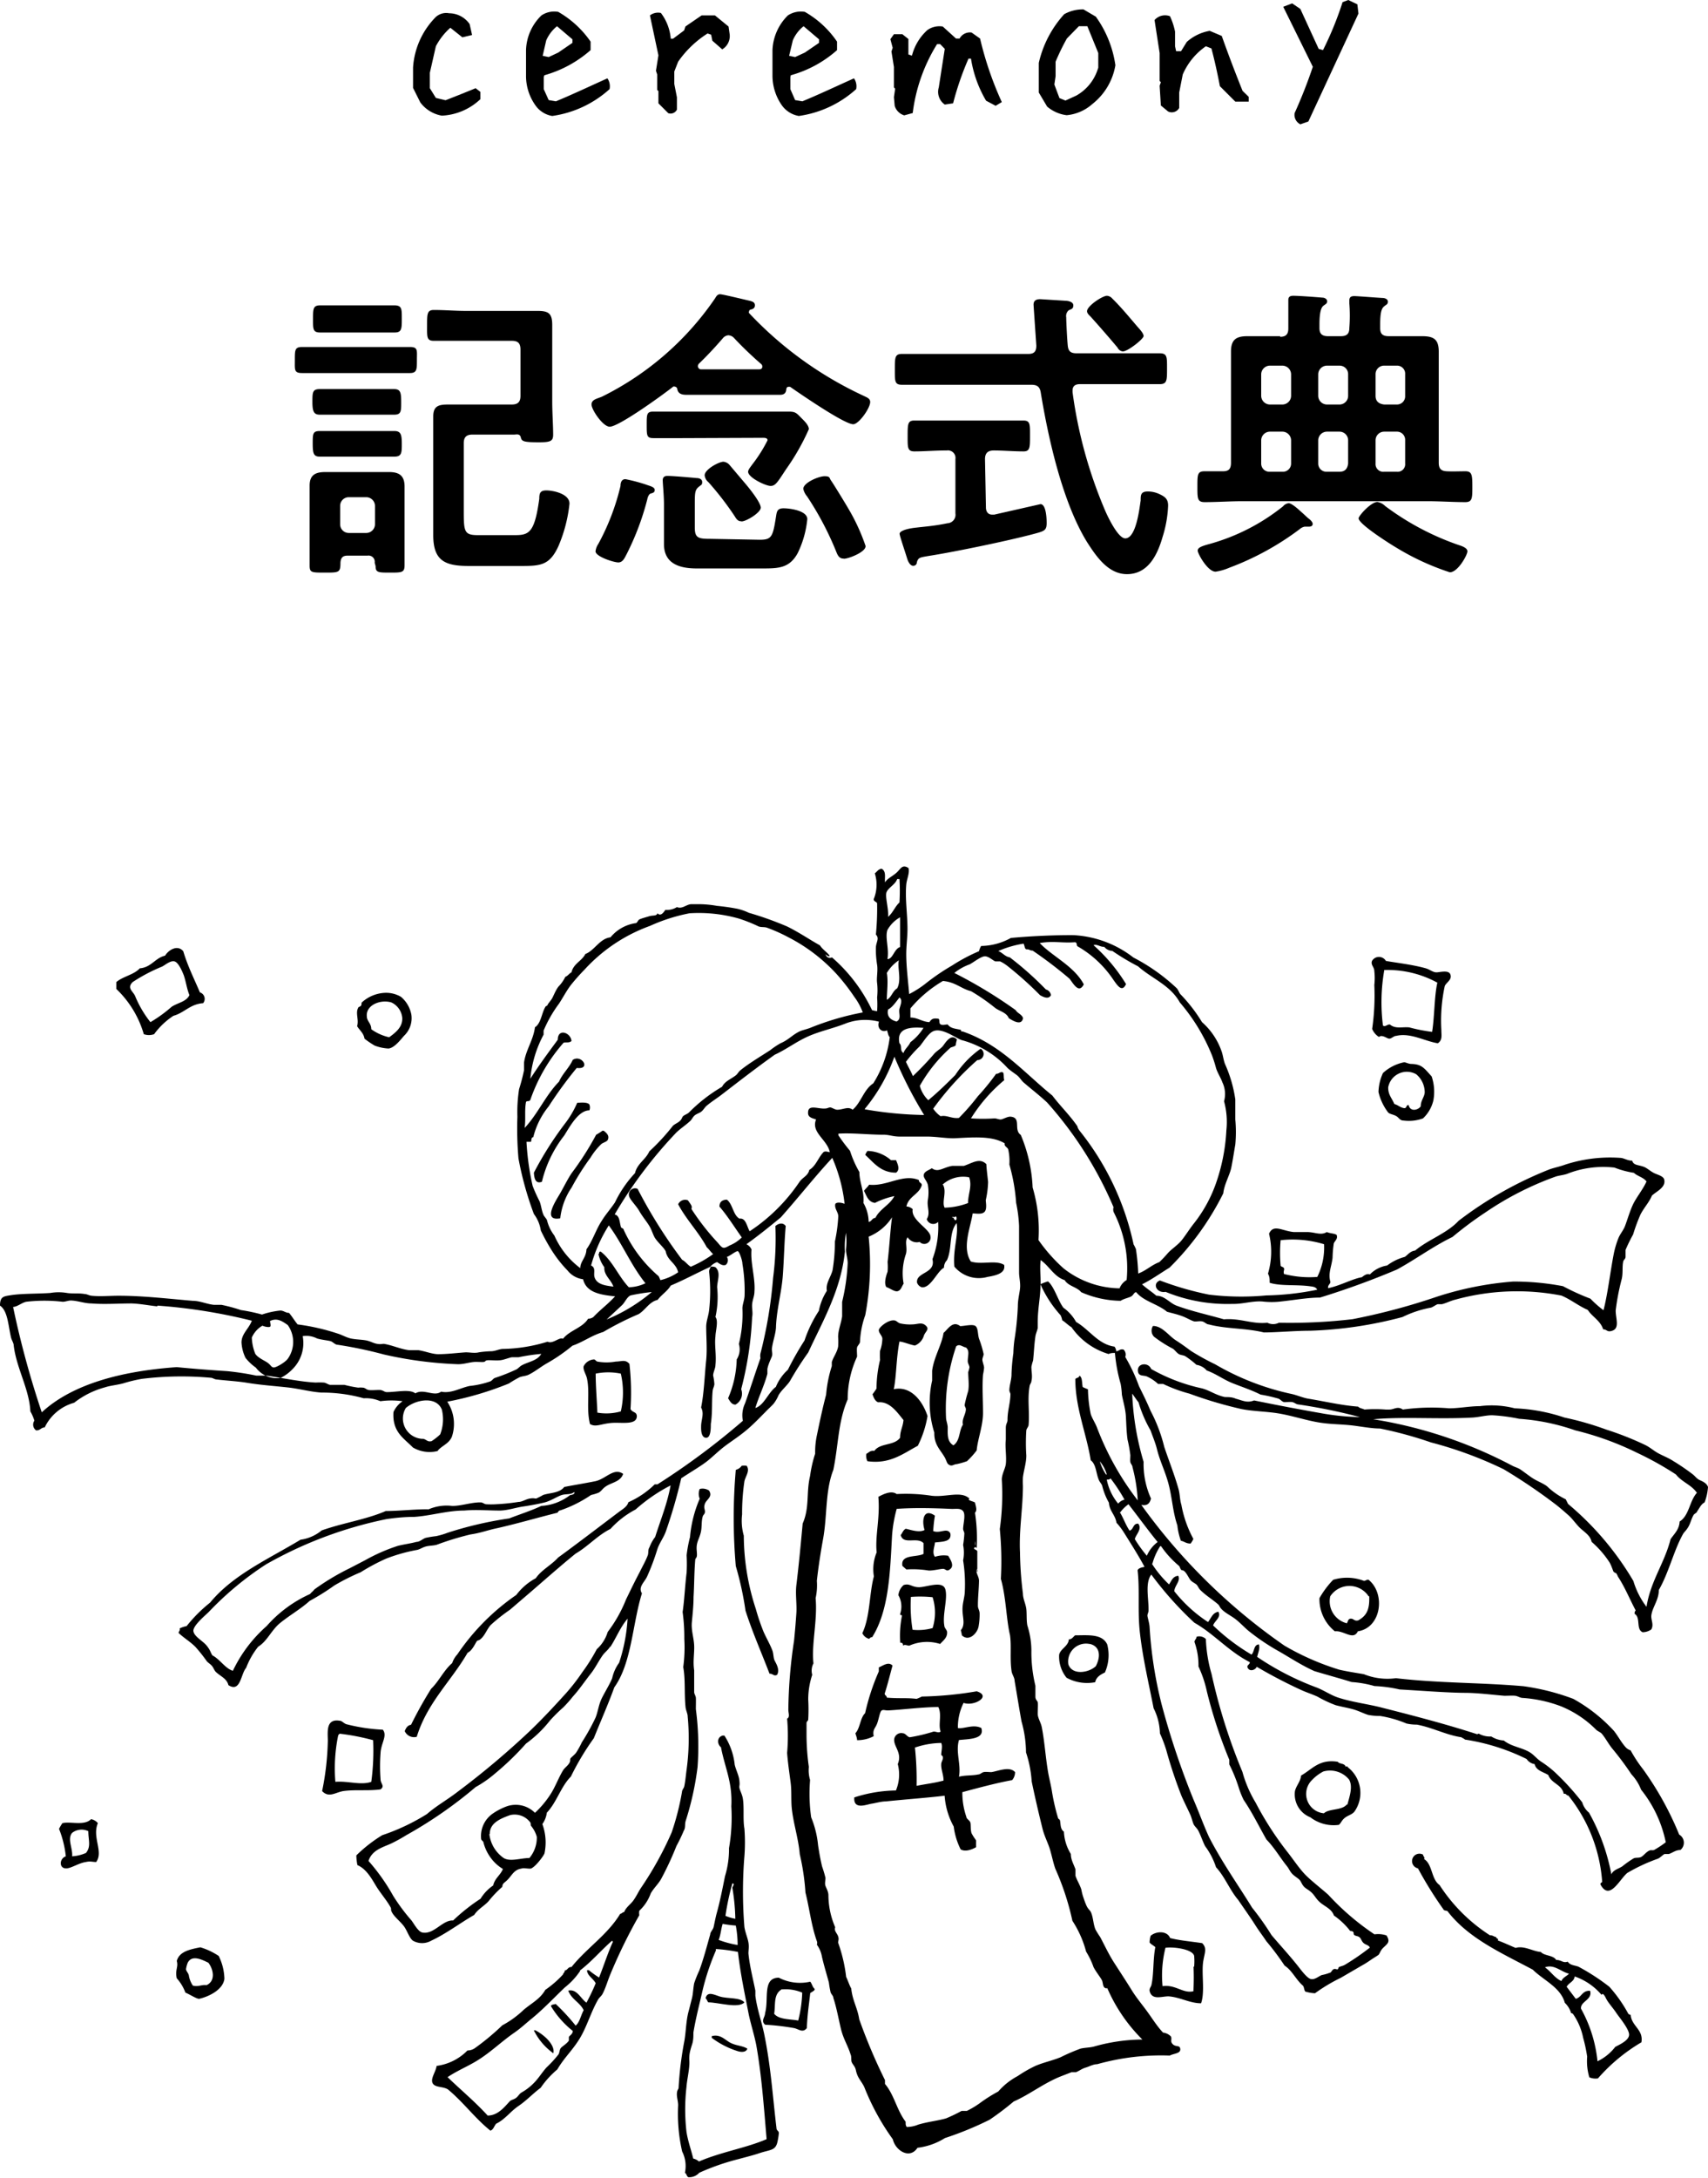 <svg xmlns="http://www.w3.org/2000/svg" viewBox="0 0 110.82 141.24"><defs><style>.cls-1{fill-rule:evenodd;}</style></defs><g id="レイヤー_2" data-name="レイヤー 2"><g id="text_object"><path d="M21.25,24.19c-.54,0-1.1,0-1.64,0s-.48-.2-.48-.85,0-.84.48-.84,1.08,0,1.64,0h3.68c.56,0,1.12,0,1.66,0s.46.22.46.84,0,.85-.46.85-1.1,0-1.66,0Zm3.06,12.3a.4.4,0,0,0-.46-.46h-1.3c-.32,0-.44.14-.46.46,0,.64-.1.64-1,.64s-1,0-1-.48,0-1,0-1.48V32.79c0-.44,0-.86,0-1.3,0-.66.34-.88,1-.88l1.08,0h2l1.08,0c.68,0,1,.26,1,.94,0,.42,0,.82,0,1.24v2.38c0,.5,0,1,0,1.48s-.18.48-.94.48-.94,0-.94-.42Zm-2.06-6.88c-.54,0-1.1,0-1.5,0s-.46-.2-.46-.84,0-.82.46-.82,1,0,1.5,0h1.84c.54,0,1.08,0,1.5,0s.48.24.48.82,0,.84-.48.84-1,0-1.5,0Zm0-2.72c-.54,0-1.12,0-1.5,0s-.48-.2-.48-.82,0-.84.48-.84,1,0,1.5,0h1.82c.54,0,1.08,0,1.5,0s.46.24.46.84,0,.82-.46.82-1,0-1.5,0Zm-.14-5.33c-.54,0-1,0-1.34,0-.48,0-.46-.24-.46-.88s0-.88.46-.88c.3,0,.82,0,1.34,0h2.14c.54,0,1.06,0,1.34,0,.5,0,.48.26.48.88s0,.88-.46.88-.82,0-1.36,0Zm1.66,13a.57.57,0,0,0,.56-.56v-1.2a.57.57,0,0,0-.56-.56H22.63a.56.56,0,0,0-.56.56V34a.56.56,0,0,0,.56.56Zm6.88-6.38c-.4,0-.56.18-.56.56V33c0,1.46,0,1.7.92,1.7h2.4c.92,0,1.28-.16,1.58-2.36,0-.36.06-.54.46-.54s1.5.2,1.5.86a9.53,9.53,0,0,1-.72,2.76c-.56,1.22-1.14,1.28-2.38,1.28H30.41c-1.54,0-2.3-.34-2.3-2,0-.62,0-1.24,0-1.86V28.37c0-.46,0-.92,0-1.36,0-.7.36-.78,1-.78s1,0,1.48,0h2.62c.4,0,.56-.18.56-.56v-3c0-.41-.16-.57-.56-.57h-3c-.68,0-1.36,0-2.06,0-.48,0-.44-.26-.44-1s0-1,.44-1c.7,0,1.38.06,2.06.06h3.26c.48,0,.94,0,1.42,0,.72,0,.94.18.94.92,0,.54,0,1.08,0,1.64V26c0,.78.06,1.56.06,2.18,0,.42-.16.5-.92.5-1,0-1.12-.06-1.18-.32s-.3-.18-.42-.18Z"/><path d="M43.78,25.07a.14.14,0,0,0-.1,0c-.6.48-3.52,2.6-4.12,2.6-.44,0-1.18-1.1-1.18-1.44s.4-.38.7-.52a19.18,19.18,0,0,0,7.32-6.37c.08-.14.16-.26.32-.26s1.56.34,1.82.4.44.1.44.32-.2.26-.3.28a.14.14,0,0,0-.08.12.11.11,0,0,0,0,.1A24.12,24.12,0,0,0,56,25.65c.24.12.46.18.46.42,0,.4-.74,1.44-1.1,1.44-.58,0-3.48-2-4.1-2.43h-.08c-.1,0-.14.05-.16.14s0,.38-.4.38l-1.72,0H46.06c-.76,0-1.24,0-1.54,0s-.54-.08-.58-.4A.19.19,0,0,0,43.78,25.07Zm-1.9,6.34c.26.1.6.16.6.36s-.18.2-.28.24-.18.24-.2.36a17.37,17.37,0,0,1-1.34,3.56c-.12.22-.24.54-.54.54s-1.48-.38-1.48-.72a1.08,1.08,0,0,1,.18-.48,15.06,15.06,0,0,0,1.44-3.76c0-.2.06-.44.32-.44A11.36,11.36,0,0,1,41.88,31.41Zm2.34-3-1.82,0c-.44,0-.44-.16-.44-.86s0-.86.44-.86c.6,0,1.22,0,1.82,0H49.5c.58,0,1.18,0,1.66,0s.52.1.9.48c.16.16.42.42.42.66A14.85,14.85,0,0,1,51,30.43c-.54.82-.68,1.08-1,1.08s-1.46-.54-1.46-.92c0-.14.18-.34.26-.46a9.29,9.29,0,0,0,1-1.58c0-.18-.24-.16-.38-.16ZM49.28,35c.78,0,.86-.18,1.06-1.44.06-.36.06-.6.5-.6s1.54.16,1.54.7a6.45,6.45,0,0,1-.62,2.2c-.54,1-1.28,1-2.32,1H45.2c-1.1,0-2.12-.3-2.12-1.58,0-.32,0-.64,0-1v-1.6c0-.52-.08-1.34-.08-1.54s.12-.28.3-.28c.34,0,1.5.1,1.9.14.16,0,.36.06.36.26s-.08.18-.16.26c-.3.22-.32.36-.32,1.16v1.52c0,.68.22.74,1,.74Zm-2-13.26a.51.51,0,0,0-.36.17c-.5.58-1,1.12-1.56,1.66a.24.24,0,0,0-.08.18.21.21,0,0,0,.2.2h3.76c.18,0,.22-.09.22-.17a.21.21,0,0,0-.08-.18,23.57,23.57,0,0,1-1.76-1.69A.51.51,0,0,0,47.32,21.75Zm.8,12.06c-.22,0-.32-.18-.42-.34a19.6,19.6,0,0,0-1.7-2.2.65.65,0,0,1-.24-.44c0-.38.92-.88,1.22-.88a.61.61,0,0,1,.42.24c.34.4.66.78,1,1.18s1,1.24,1,1.56S48.42,33.81,48.12,33.81Zm6.64,2.42c-.28,0-.38-.24-.46-.44a20,20,0,0,0-1.9-3.6,1.09,1.09,0,0,1-.24-.48c0-.4,1-.82,1.38-.82s.3.12.42.28.88,1.4,1.1,1.78a12.84,12.84,0,0,1,1.14,2.46C56.2,35.79,55.06,36.23,54.76,36.23Z"/><path d="M69.87,22.91h2.9c.82,0,1.67,0,2.48,0,.49,0,.47.25.47,1s0,1-.47,1c-.81,0-1.66,0-2.48,0h-2.7c-.28,0-.48.1-.48.42v.1a29.44,29.44,0,0,0,2.15,7.76c.17.38.81,1.72,1.27,1.72.71,0,.92-1.94,1-2.46,0-.34,0-.58.46-.58a1.78,1.78,0,0,1,.78.18c.38.18.54.34.54.74a7.61,7.61,0,0,1-.35,2c-.33,1.16-.93,2.44-2.32,2.44-1.22,0-2-1.16-2.59-2.08-1.59-2.58-2.51-6.7-3-9.68-.06-.4-.24-.52-.62-.52H61c-.82,0-1.64,0-2.48,0-.48,0-.46-.24-.46-1s0-1,.46-1c.84,0,1.66,0,2.48,0h5.72c.38,0,.52-.16.52-.54,0,0-.18-2.61-.18-2.65,0-.28.18-.36.44-.36l1.6.1c.18,0,.54.06.54.3s-.14.24-.3.32a.49.49,0,0,0-.16.46c0,.3.06,1.46.1,1.84S69.49,22.91,69.87,22.91Zm-5.9,10c0,.24.12.46.4.46h.14l3-.68c.38,0,.4,1,.4,1.22,0,.42-.12.5-.5.62-1.6.46-5.48,1.26-7.16,1.52-.58.1-.66.1-.76.4,0,.14-.1.24-.24.24s-.3-.16-.4-.5-.48-1.44-.48-1.58.32-.32,1.1-.4c.48-.06,1.14-.1,2-.28a.55.55,0,0,0,.52-.64V29.77a.49.49,0,0,0-.56-.56h-.1c-.66,0-1.34.06-2,.06-.46,0-.44-.26-.44-1s0-1,.42-1c.64,0,1.36,0,2,0h3.1c.7,0,1.42,0,2,0,.44,0,.42.26.42,1s0,1-.42,1c-.66,0-1.3-.06-1.94-.06-.38,0-.56.18-.56.56Zm8.88-10.12a.44.44,0,0,1-.34-.25q-.84-1-1.74-2c-.1-.1-.24-.22-.24-.36,0-.34,1-1,1.29-1a.5.5,0,0,1,.35.18c.57.56,1.08,1.18,1.61,1.8.12.14.42.44.42.63S73.17,22.79,72.85,22.79Z"/><path d="M83.05,21.84c.38,0,.54-.16.54-.54v-.64c0-.34,0-.66,0-1,0-.06,0-.14,0-.2,0-.22.12-.28.32-.28.38,0,1.44.08,1.9.12.12,0,.3.08.3.24s-.12.18-.26.3-.24.46-.24,1.18c0,.1,0,.18,0,.26,0,.39.2.52.56.52h.82c.4,0,.56-.16.56-.54a10.29,10.29,0,0,0,0-1.58c0-.06,0-.14,0-.2,0-.22.12-.28.32-.28s1.42.1,1.82.12c.14,0,.36.06.36.24s-.1.18-.26.32-.24.42-.24,1.16v.24c0,.39.18.52.56.52h2.16c.74,0,1.08.19,1.08,1,0,.57,0,1.12,0,1.69V30c0,.38.14.54.52.56s.8,0,1.22,0,.44.26.44,1,0,1-.46,1c-.82,0-1.64-.06-2.48-.06H80.63c-.82,0-1.64.06-2.46.06-.48,0-.48-.22-.48-1s0-1,.46-1,.8,0,1.2,0,.52-.18.52-.56V24.49c0-.57,0-1.12,0-1.69,0-.78.34-1,1.06-1h2.14Zm1.88,12.31-.28,0a.69.69,0,0,0-.32.16,18.08,18.08,0,0,1-4.56,2.5,3.57,3.57,0,0,1-.9.26c-.52,0-1.16-1.18-1.16-1.36s.18-.28.78-.44a13.3,13.3,0,0,0,4.76-2.44.55.55,0,0,1,.36-.2c.22,0,.7.46.86.6s.34.32.42.38.28.22.28.36S85.05,34.15,84.93,34.15Zm-1.72-7.92a.57.57,0,0,0,.56-.56v-1.4a.57.57,0,0,0-.56-.56h-.82a.57.57,0,0,0-.56.56v1.4a.57.57,0,0,0,.56.56Zm-1.38,3.82a.53.53,0,0,0,.56.54h.82a.53.53,0,0,0,.56-.54v-1.5a.57.57,0,0,0-.56-.56h-.82a.57.57,0,0,0-.56.56Zm5.64-5.78a.55.55,0,0,0-.56-.56h-.82a.57.57,0,0,0-.56.56v1.4a.57.57,0,0,0,.56.56h.82a.56.56,0,0,0,.56-.56Zm0,4.28a.56.56,0,0,0-.56-.56h-.82a.57.57,0,0,0-.56.56v1.5a.53.53,0,0,0,.56.54h.82c.36,0,.52-.2.56-.54Zm6.6,8.56a16.38,16.38,0,0,1-3.44-1.58c-.38-.22-2.48-1.54-2.48-1.92,0-.16.8-1.06,1.22-1.06a.93.93,0,0,1,.5.26,17.4,17.4,0,0,0,4.74,2.52c.18.06.6.18.6.42S94.59,37.11,94.07,37.11Zm-2.9-12.84a.52.52,0,0,0-.54-.56h-.82a.55.55,0,0,0-.56.56v1.4c0,.34.2.52.56.56h.82a.53.53,0,0,0,.54-.56Zm0,4.28a.53.53,0,0,0-.54-.56h-.82a.56.56,0,0,0-.56.56v1.5a.5.5,0,0,0,.56.54h.82a.49.49,0,0,0,.54-.54Z"/><path d="M28.67,7.5a2.2,2.2,0,0,1-1.4-.86L26.8,5.7V4.38a5.11,5.11,0,0,1,1.41-3.21,1,1,0,0,1,.93-.31,1.63,1.63,0,0,1,1.33.7l.16.71L30,2.42l-.78-.62A4.24,4.24,0,0,0,28.28,3l-.39,1.72v1l.39.63.63.15q1-.39,1.95-.78l.31.24v.47A3.9,3.9,0,0,1,28.67,7.5Z"/><path d="M35.83,7.52a1.66,1.66,0,0,1-1.09-.69,3.29,3.29,0,0,1-.61-1.95V3.25a3.26,3.26,0,0,1,1-2.25A1.49,1.49,0,0,1,36.22.77a6.42,6.42,0,0,1,2.1,1.93v.55a7.65,7.65,0,0,1-3,1.63L35.28,5v.78l.32.71.47.08c1.13-.47,2.25-1,3.34-1.49a.9.9,0,0,1,.14.7A7,7,0,0,1,35.83,7.52Zm.39-4.11.92-.63V2.55l-1-.85a2.43,2.43,0,0,0-.7.92l-.23,1,.39.08Z"/><path d="M43.36,7.34l-.64-.64V5.91l-.08-.08v-1l-.08-.24.16-1L42.17,1a.86.86,0,0,1,.71-.16,3.17,3.17,0,0,1,.64,1.67h.15l.72-.54.08-.25L45.52,1h.87l.88.72.07.48a1,1,0,0,1-.48,1l-.64-.56-.08-.39-.23-.08A6.68,6.68,0,0,0,44,4l-.25.64v.8l.17.87v.8A.46.46,0,0,1,43.36,7.34Z"/><path d="M51.83,7.52a1.71,1.71,0,0,1-1.1-.69,3.36,3.36,0,0,1-.61-1.95V3.25a3.34,3.34,0,0,1,1-2.25,1.53,1.53,0,0,1,1.1-.23A6.29,6.29,0,0,1,54.31,2.7v.55a7.55,7.55,0,0,1-3,1.63L51.28,5v.78l.31.71.47.08c1.14-.47,2.25-1,3.35-1.49a.9.9,0,0,1,.14.7A7,7,0,0,1,51.83,7.52Zm.39-4.11.92-.63V2.55l-1-.85a2.33,2.33,0,0,0-.7.92l-.24,1,.39.08Z"/><path d="M58.67,7.48a.92.92,0,0,1-.62-.62L58,6.3l.08-.55L58,5.67V4.34l-.16-1,.08-.24-.15-.56L58,2.22h.55l.39.31v1l.23.08a3.35,3.35,0,0,1,1-1.66,1.35,1.35,0,0,1,1-.23l.86.78h.23a.76.76,0,0,1,.78-.39l.55.39A22,22,0,0,0,65,6.62l-.4.24-.62-.33A7.71,7.71,0,0,1,63,3.8h-.16a19.15,19.15,0,0,0-1,2.9l-.54.08a1,1,0,0,1-.39-1.11l.39-2.5L61,2.86H60.8a11,11,0,0,0-1.58,4.47Z"/><path d="M69.21,7.47a2.4,2.4,0,0,1-1.27-.56L67.4,6V4.08A7,7,0,0,1,69.05.92,2.47,2.47,0,0,1,70.3.61l.8.47a7.12,7.12,0,0,1,1.27,3.15,4.06,4.06,0,0,1-1.5,2.52A2.9,2.9,0,0,1,69.21,7.47Zm.62-1.27a3,3,0,0,0,1.35-1.58l.08-.23V3.44L70.55,1.7H70l-.78.8A14.89,14.89,0,0,0,68.49,4v.94l-.08.54.33.88.39.16Z"/><path d="M75.79,7.23l-.47-.39-.08-1.28.08-.23-.08-.08V3.44L74.91,1.3a.91.91,0,0,1,1-.25,4.28,4.28,0,0,1,.33,1V3l.07.32h.32L77,2.72A3,3,0,0,1,78.49,2l.78.33c.43,1.21.88,2.39,1.35,3.56l.4.39v.31h-.87l-1-1c-.16-.84-.34-1.66-.55-2.45L78.24,3a4.29,4.29,0,0,0-1.5,1.83L76.51,6V7A.55.55,0,0,1,75.79,7.23Z"/><path d="M84.37,8.06A.68.68,0,0,1,84,7.33a32,32,0,0,0,1.18-3L83.26.44l.58-.22.53.36,1.19,2.59.28.08A21.79,21.79,0,0,0,87.11.14L87.48,0l.59.28.07.6-3.25,7Z"/><path class="cls-1" d="M13.18,65.05c-.85.06-1.21.62-1.93.82A4.76,4.76,0,0,0,10,67.06a1,1,0,0,1-.67,0,6.59,6.59,0,0,0-1.78-2.93c0-.21,0-.23,0-.45.43-.37,1.14-.47,1.52-.89.75-.06,1-.68,1.64-.82.23-.38.81-.73,1.18-.29.3,1,.71,1.79,1.08,2.67A.44.44,0,0,1,13.18,65.05Zm-1.26-1.82c-.08-.2-.33-.82-.6-.89s-.62.25-.81.34a10.94,10.94,0,0,0-1.9,1c-.39.38,0,.58.15.89a7,7,0,0,0,1,1.71,9,9,0,0,0,1.38-1c.42-.27.94-.32,1.15-.75C12.11,64.07,12.07,63.66,11.92,63.23Z"/><path class="cls-1" d="M93.74,63.94a10.63,10.63,0,0,0-.22,2.86c0,.35.08.64-.23.85-.86-.14-1.78-.7-2.7-.48-.16,0-.3.18-.45.18s-.46-.29-.67-.11a1.12,1.12,0,0,1-.44-.52,15.2,15.2,0,0,0,.14-2.85,4,4,0,0,0,0-.9c0-.27-.25-.4-.15-.66a.52.52,0,0,1,.9,0c.67.12,1.75.24,2.59.48.25.07.45.25.67.26s.82-.19.93.15S93.84,63.7,93.74,63.94Zm-3.93-1a12,12,0,0,0-.08,3.56c.15.11.27-.08.45-.07.36.31.82.14,1.26.19a10.77,10.77,0,0,0,1.48.29c.16-1,.14-2.33.34-3.19A6.72,6.72,0,0,0,89.81,62.9Z"/><path class="cls-1" d="M23.65,67.35c-.06-.37-.32-.54-.48-.81.13-.42-.12-.84.07-1.19,0-.06.14-.07.19-.15s0-.18.07-.22a2.38,2.38,0,0,1,1.45-.6,1.91,1.91,0,0,1,1.07.26,2,2,0,0,1,.67,1.15,1.57,1.57,0,0,1-.48,1.38c-.24.28-.63.78-1,.82a2.9,2.9,0,0,1-.9-.19A5.49,5.49,0,0,1,23.65,67.35ZM26.1,66a1.23,1.23,0,0,0-.71-1c-.72-.21-1.65.18-1.59.89,0,.34.29.45.29.85a3.16,3.16,0,0,0,1.16.52C25.69,66.94,26.13,66.59,26.1,66Z"/><path class="cls-1" d="M92.89,69.8A3.09,3.09,0,0,1,93,71.36a2.34,2.34,0,0,1-.67,1.16,2.67,2.67,0,0,1-1.26.14c-.25,0-.29-.18-.48-.29s-.41-.12-.52-.23a3.47,3.47,0,0,1-.63-1.33,3.13,3.13,0,0,1,.29-1.23,2.85,2.85,0,0,1,1.38-.7c.08,0,.27.1.44.11C92.25,69,92.4,69.26,92.89,69.8Zm-.71,1.94c0-.38.24-.6.26-.9a1.53,1.53,0,0,0-.55-1.18,1.23,1.23,0,0,0-1.82.85c0,.49.22.66.4,1.08.23.06.36.21.6.26s.13-.22.33-.19C91.49,72.1,92,72,92.18,71.74Z"/><path class="cls-1" d="M38.24,71.62a.5.5,0,0,1,0,.38c-.69,0-1.24,1-1.63,1.63a7.81,7.81,0,0,0-1.45,3c-.42.16-.5-.23-.52-.59a22.29,22.29,0,0,1,2-3.16,6.24,6.24,0,0,0,.81-1.37C37.66,71.5,38.11,71.45,38.24,71.62Z"/><path class="cls-1" d="M36.35,79c-1.22.22-.24-1.21,0-1.63s.49-.93.74-1.3a19.17,19.17,0,0,0,1.59-2.49,3.54,3.54,0,0,0,.41-.26h.08c.16.13.4.31.26.6-.07.12-.28.16-.41.26a4.44,4.44,0,0,0-.71.89A16.21,16.21,0,0,0,37.09,77,4.44,4.44,0,0,0,36.35,79Z"/><path class="cls-1" d="M58.14,75.23c.1.25.28.61,0,.81-1,0-1.44-.65-2-1.15a.74.74,0,0,1,.15-.26,2.41,2.41,0,0,1,1.52.6Z"/><path class="cls-1" d="M64,75.49c0,.24.07.75.11,1.15a6,6,0,0,1-.15,1.18c0,.14.09.56-.07.75s-.52.12-.78.11c-.13.89-.71,2.21-.12,3.12.7.23,1.62-.12,2.16.22.12.55-.55.69-1.08.78a2.07,2.07,0,0,1-2.15-.67c-.1-1.14.28-2,.15-2.82-.52.62-.27,1.62-.63,2.41a.66.66,0,0,0-.19.48c-.45.23-.86,1.35-1.45,1.27a.49.49,0,0,1-.3-.3c-.08-.7,1.23-.57,1-1.52a5.89,5.89,0,0,0,.37-2.42.44.44,0,0,1-.74-.18c.25-.39,0-.77.07-1.23a2.89,2.89,0,0,0,0-1c-.08-.29-.31-.44-.26-.66s.38-.3.52-.41c.41.31.74-.06,1.33-.15.27,0,.54,0,.75,0C63.12,75.4,63.57,75.06,64,75.49Zm-2.82,1.33c.27.45-.09,1.12.11,1.49a4.56,4.56,0,0,0,1.52-.3c0-.62.28-1.09.07-1.67A2,2,0,0,0,61.15,76.82Zm.63,2.12c.09,0,.08.17.18.18s.11-.22,0-.26C62,79,61.75,78.84,61.78,78.94Z"/><path class="cls-1" d="M59.36,87.25c-.34-.06-.7-.23-1-.26-.22,1.12-.19,2.23-.37,3.09,1.1-.23,1.86.74,2.19,1.74a6.73,6.73,0,0,1-.63,1.93c-.92.48-1.79,1.21-3.27,1a.78.78,0,0,1-.07-.48c.16-.07.24-.23.52-.19.38-.53,1.28-.32,1.67-.85,0-.47.19-.72.22-1.15-.41-.5-.89-1.22-1.64-1.15-.21-.08-.29-.3-.37-.52a4.17,4.17,0,0,0,.26-.37,8.09,8.09,0,0,1,.23-1.86,4.18,4.18,0,0,1,0-.59,2.45,2.45,0,0,0,.15-.78c0-.19-.24-.37-.23-.56s.61-.68,1-.63c.13,0,.22.14.37.19a2.87,2.87,0,0,0,.78.07c.37,0,.62-.17.89.07s0,.37-.11.64A1,1,0,0,1,59.36,87.25Z"/><path class="cls-1" d="M63.37,94.05a5.24,5.24,0,0,1-.63.7,5.12,5.12,0,0,1-.67.19c-.2,0-.31.2-.55,0-.08-.06-.13-.28-.23-.45-.29-.5-.69-.82-.67-1.6a6.46,6.46,0,0,1-.14-3.37c0-.21,0-.44,0-.64.12-.9.62-1.66.74-2.45.29-.24.59-.82,1.08-.44.25,0,.83-.15,1,0s.13.51.22.81a6.78,6.78,0,0,1,.3,1c0,.12-.08.24-.08.37s.11.38.11.52a3.79,3.79,0,0,1-.07.45c-.06.77,0,1.66,0,2.49S63.43,93.34,63.37,94.05Zm-.89-1.67c-.09-.35.18-.66.19-1,0-.1-.09-.19-.08-.29a8.93,8.93,0,0,1,.23-.89c.07-.41,0-.83,0-1.23a2.17,2.17,0,0,0,.08-.3c0-.13-.11-.26-.11-.4,0-.38.14-.66-.11-.89-.27-.06-.42-.26-.64-.08a12.47,12.47,0,0,0-.66,4.6c0,.21.1.42.11.64,0,.47-.05.93.37,1.18C62.31,93.42,62.21,92.76,62.48,92.38Z"/><path class="cls-1" d="M40.84,88.44a16.56,16.56,0,0,1,.07,2.93c.13.24.39.16.41.45,0,.62-1,.39-1.67.45s-1,.29-1.37.07c-.25-1,0-2-.19-2.93-.05-.28-.28-.58-.22-.82a.8.8,0,0,1,.67-.44c.08,0,.12.11.22.14a3.38,3.38,0,0,0,1.19,0C40.37,88.28,40.57,88.14,40.84,88.44Zm-2.19.63c0,.77.07,1.61.11,2.53a3.43,3.43,0,0,0,1.52-.08,5.42,5.42,0,0,0,0-2.45A4.05,4.05,0,0,0,38.65,89.07Z"/><path class="cls-1" d="M48.12,95.05a.83.83,0,0,1,.33,0c.22.33-.07.65-.15,1a13.94,13.94,0,0,0-.15,2.15,3.5,3.5,0,0,0,.11,1.38,15.35,15.35,0,0,0,.78,4.75,13.72,13.72,0,0,0,.49,1.45c.18.42.43.83.59,1.26.06.17.06.39.11.56s.41.62.19,1c-.21.12-.28-.09-.49-.07-.52-1.36-1.1-2.66-1.56-4.09a20.52,20.52,0,0,0-.63-2.89,36.12,36.12,0,0,1,0-6.24A.66.66,0,0,0,48.12,95.05Z"/><path class="cls-1" d="M40.43,95.57c-.14.46-.65.55-1,.74s-.37.36-.59.48a3.06,3.06,0,0,1-.49.15,8.31,8.31,0,0,1-2,1c-.09,0-.13.09-.18.15-1.29.32-2.58.7-3.9,1-.6.12-1.06.31-1.75.41a18.6,18.6,0,0,0-2.19.67c-.22.06-.48.05-.7.11s-.38.18-.56.22a11.06,11.06,0,0,0-2,.56,13.1,13.1,0,0,0-1.67.89,13.65,13.65,0,0,0-1.71.86,15.05,15.05,0,0,1-1.6,1c-.59.53-1.28.92-1.89,1.41s-.83,1.17-1.45,1.56a5.09,5.09,0,0,0-.78,1.37c-.35.39-.36,1.63-1.15,1.12-.11-.44-.52-.57-.82-.86-.1-.1-.15-.28-.26-.4s-.25-.2-.33-.3a10,10,0,0,0-.74-.93c-.37-.36-.69-.53-1.08-.89,0-.12.11-.14.07-.3a2,2,0,0,1,.45-.15,9.5,9.5,0,0,1,1.52-1.52c1.5-1.82,3.8-2.83,5.87-4.08a2.74,2.74,0,0,0,1.37-.6c1.33-.48,2.9-.71,4.16-1.26.89,0,2-.13,2.78-.11a2.94,2.94,0,0,1,1.53-.22c.62,0,1.24-.24,1.85-.23.12,0,.22.1.34.12a5.4,5.4,0,0,0,.66,0,13.24,13.24,0,0,0,1.45-.15c.24,0,.48-.18.74-.22s.28,0,.41,0a4.78,4.78,0,0,0,.45-.23c.44-.15,1.05-.11,1.37-.52.66-.13,1.3-.23,2-.37S39.82,95.14,40.43,95.57Zm-3.19,1.19c-.2.17-.5.1-.78.18s-.73.39-1.15.49-.91.19-1.38.26-1,.25-1.48.26c-.78,0-1.56-.07-2.34,0-1.09,0-2.17.34-3.23.41-.63,0-1.21.06-1.78.14a26.5,26.5,0,0,0-7.84,2.94,20.43,20.43,0,0,0-3.71,3.08c-.22.22-1.06.91-1,1.26s.61.62.86.93.23.41.37.63c.49.25.83.85,1.33,1a9,9,0,0,1,2.19-2.9,8.28,8.28,0,0,1,2.82-2.08c.08-.11.2-.18.27-.29a15.39,15.39,0,0,1,2.3-1.38l1-.52a11.67,11.67,0,0,1,2.12-.93c.39-.1.81-.15,1.22-.26.21,0,.38-.19.59-.26a6.69,6.69,0,0,1,.67-.11,4.81,4.81,0,0,0,.75-.22,24.22,24.22,0,0,1,4-.93c.69-.27,1.43-.5,2.08-.81A3.4,3.4,0,0,0,37,96.94c.1,0,.32-.06.26-.18Z"/><path class="cls-1" d="M60.66,98.28a9,9,0,0,0-.11,1c.46.18.9-.25,1.11.15.1.56-.51.53-1,.59,0,.24-.21.64,0,.93a1.79,1.79,0,0,1,.86-.07c.13.22.41.62.15.85s-.29,0-.48,0-.64.12-.93.11a6.34,6.34,0,0,0-1.45-.07l-.26-.23c-.13-.77.91-.54,1.37-.78,0-.27,0-.5,0-.7-.42-.43-1.3.14-1.48-.52.11-.13.16-.33.33-.41.33.07.87.27,1.22.08C59.8,98.65,59.89,97.75,60.66,98.28Z"/><path class="cls-1" d="M88.8,102.44c1.11.9.83,3.11-.7,3.34-.29.62-.91-.07-1.49,0a2.67,2.67,0,0,1-1-2.15,5.87,5.87,0,0,1,.89-1.19,3.07,3.07,0,0,1,2,.07C88.66,102.49,88.67,102.41,88.8,102.44Zm0,1.07a1.49,1.49,0,0,0-2.49,0,1.47,1.47,0,0,0,1.08,1.75c.07-.11.07-.3.26-.3s.22.18.48.11C88.68,104.76,88.87,104.36,88.84,103.51Z"/><path class="cls-1" d="M61,106.6a2.83,2.83,0,0,0-2,.11c-.15,0-.28-.1-.41,0,0-.09,0-.2-.18-.19a6.55,6.55,0,0,1,.11-1.74c0-.1-.15,0-.11-.15a1.47,1.47,0,0,0-.12-1.19,1,1,0,0,1,.34-.66c.41-.13.51.14,1,.14s1.55-.46,1.71.15-.2,1.62-.07,2.34c0,.15.17.28.18.41C61.48,106.2,61.17,106.4,61,106.6Zm-1.9-3a9.72,9.72,0,0,0,.11,2.08,3.48,3.48,0,0,0,1.3-.11,3.32,3.32,0,0,0,0-2A7.71,7.71,0,0,0,59.1,103.55Z"/><path class="cls-1" d="M71.69,108.45c-.29.14-.56.29-.63.63a2.77,2.77,0,0,1-1.86-.29,2.19,2.19,0,0,1-.48-1.49c.08-.39.6-.55.63-1,.21,0,.28-.17.41-.26.84,0,1.75-.11,2.08.59A2.77,2.77,0,0,1,71.69,108.45Zm-1-1.85a1.16,1.16,0,0,0-1.37,1.33c.26.72,1.33.54,1.78.11C71.43,107.41,71.38,106.76,70.72,106.6Z"/><path class="cls-1" d="M57.91,108c-.17.61-.32,1.24-.51,1.82,0,.12.14.13.14.26.78.07,1.27,0,1.93.08a2.67,2.67,0,0,0,.34-.15,23.5,23.5,0,0,0,3.56-.34c1,.31-.17,1-.85.75a3.54,3.54,0,0,0-.37,1.63c.36.08,1-.27,1.52,0,.24.73-.8.71-1.45.78-.23.79.15,1.57,0,2.38.4-.11.84-.06,1.26-.15.12,0,.21-.12.34-.15s.32,0,.51,0c.45-.07,1.17-.4,1.53,0a.79.79,0,0,1-.19.52c-1,.18-2.19.5-3.23.78a4.75,4.75,0,0,0,.26,1.6c0,.13.22.23.26.37s0,.48.08.7a3.46,3.46,0,0,0,.29.45c0,.21,0,.27,0,.45-.27.15-.69.32-1,.14a4.59,4.59,0,0,1-.45-1.48,4.81,4.81,0,0,1-.59-2c-1.06.13-2.47.23-3.82.37-.29,0-.61.1-.93.15s-1.18.42-1.11-.41a9.15,9.15,0,0,1,2.7-.45,2.67,2.67,0,0,0,.12-1.71c.31-.74-.29-1.14-.23-1.63a.46.46,0,0,1,.56-.37c.17,0,.29.24.45.26a10.88,10.88,0,0,0,1.55-.37c.17,0,.32.11.45,0-.17-.48.1-1.09-.15-1.59-1,0-2.32.17-3.26.22-.21,0-.29-.06-.41,0s-.18.53-.3.85-.31.39-.22.82a2.3,2.3,0,0,1-1.08.26c0-.15-.07-.3-.11-.45.31-.33.31-1,.63-1.3a14.59,14.59,0,0,1,.89-2.71c0-.12,0-.12,0-.26C57.31,108,57.64,107.73,57.91,108Zm1.45,5.28a19.65,19.65,0,0,1,.11,2.52c.71-.14,1.1-.17,1.75-.34,0-.4-.17-.71-.15-1.07,0-.13.11-.27.11-.41s-.1-.15-.11-.19c0-.24.1-.54,0-.77A5.43,5.43,0,0,0,59.36,113.32Z"/><path class="cls-1" d="M24.84,112.16c.31.4-.12.86-.15,1.53a11.45,11.45,0,0,0,0,1.67c0,.31.3.45,0,.67-.79.11-1.64,0-2.42.11-.52.09-.93.46-1.37,0a17.76,17.76,0,0,0,.37-3.26c0-.55-.15-1.46.78-1.3.13,0,.25.16.41.22A11.66,11.66,0,0,0,24.84,112.16Zm-2.79.26a.22.22,0,0,0-.11.12,10.56,10.56,0,0,0-.18,3c.82-.07,1.65.24,2.33,0a15,15,0,0,0,.12-2.7A14.89,14.89,0,0,0,22.05,112.42Z"/><path class="cls-1" d="M84.42,115.13c.72-.4,1.16-1.08,2.38-.89.09.16.45.07.52.34.05-.1.09,0,.18,0s-.07,0-.07,0a2.1,2.1,0,0,1,.45,2.89c-.16.2-.42.24-.63.41s-.22.31-.38.45a2.48,2.48,0,0,1-1.85-.49,1.6,1.6,0,0,1-1-1.7C84.11,115.77,84.37,115.55,84.42,115.13Zm3,1.9c.13-.51.38-1.17.11-1.64a1.6,1.6,0,0,0-1.67-.52,2.83,2.83,0,0,0-.74.56,1.26,1.26,0,0,0,.78,2.15C86.24,117.26,87.08,117.41,87.39,117Z"/><path class="cls-1" d="M6.35,118.22c-.39.91.38,1.85-.11,2.52-.23,0-.39-.07-.67,0-.46.06-1,.44-1.3.41-.44,0-.43-.63,0-.78a6.73,6.73,0,0,0-.44-1.78,2.77,2.77,0,0,1,.22-.37c.51-.13,1.42.19,1.86-.26A.76.76,0,0,1,6.35,118.22Zm-1.67.63c-.33.39.05,1,0,1.52a2.59,2.59,0,0,0,.9-.22c.34-.43.15-.82.15-1.41A1,1,0,0,0,4.68,118.85Z"/><path class="cls-1" d="M92.33,120.26c0,.11.14.17.07.29.55.33.46,1.31,1,1.68a10.93,10.93,0,0,0,3.27,3.26c.22,0,.25.1.4.11,0,.13.17.06.12.23.39.14.76.32,1.15.48.54-.17,1.16.24,1.63.26.24.27.81.2,1,.52.35,0,.44.22.75.11.16.25.46.23.7.33a13.92,13.92,0,0,1,2,1.3,9.15,9.15,0,0,1,1.23,1.75s.08.07.15.07c.07.75.84.95.7,1.78a11.43,11.43,0,0,0-2.82,2.34,1,1,0,0,1-.56-.07,3.66,3.66,0,0,1-.14-1.34,9.78,9.78,0,0,0-.26-1.22,4.11,4.11,0,0,0-.64-1.52.16.16,0,0,0-.14-.08,1.52,1.52,0,0,0-.41-.67c-.27-1-1.38-1.46-2.08-2.15-2-1.07-4.13-2-5.5-3.75,0-.07-.18-.07-.26-.11A25,25,0,0,1,92,121.15.48.48,0,1,1,92.33,120.26Zm7.91,7.31c.39.27.63.69,1.07.89.09-.24.34-.31.49-.48C101.3,127.87,100.83,127.34,100.24,127.57Zm1.41,1.26.59.78c.39-.1.41-.55.93-.52.17.59-.64.68-.59,1.16a8.8,8.8,0,0,1,1.07,3.41,3.19,3.19,0,0,0,1.15-.93c.27-.15.88-.41.9-.78s-.67-1.18-.82-1.41-.34-.45-.52-.7-.19-.37-.3-.49-.12,0-.15,0a4,4,0,0,0-1.74-1.19C102.13,128.5,101.79,128.56,101.65,128.83Z"/><path class="cls-1" d="M78,126c.32.32.17.6.08,1.12-.15.79.12,2-.15,2.78-.73,0-1.37-.4-2.12-.45-.42,0-1,.24-1.19-.25-.08-.2,0-.28.08-.45.17-.71.1-1.66.26-2.49-.11-.11-.27-.17-.37-.3a1.45,1.45,0,0,1,.07-.44c.37-.31,1.07-.33,1.26.15C76.53,125.83,77.28,125.89,78,126Zm-.52,1.52a3.93,3.93,0,0,0,0-.7c-.13-.45-1.38-.59-1.86-.52a7.32,7.32,0,0,0-.19,2.49c.85-.12,1.32.49,2,.33A15.44,15.44,0,0,0,77.44,127.53Z"/><path class="cls-1" d="M13,126.27a4.42,4.42,0,0,1,1.19.56,3.52,3.52,0,0,1,.37,1.48c-.09.74-1.08,1.18-1.64,1.3-.18,0-.61-.29-.89-.4a2.89,2.89,0,0,0-.56-.93c-.13-.53.12-.74,0-1.12C11.63,126.55,12.29,126.41,13,126.27Zm.41,2.45c.58-.27.45-1,.11-1.45-.4-.19-1.06-.54-1.34,0a1.86,1.86,0,0,0-.11.41c0,.13.14.24.18.4a1.65,1.65,0,0,0,.26.67C12.84,128.85,13.06,128.69,13.37,128.72Z"/><path class="cls-1" d="M52.57,128.5c.11.12.14.33.26.44s-.16.22-.26.3c-.07.66-.19,1.4-.22,2.27-.27.33-.51.07-.82,0a15.72,15.72,0,0,0-1.89-.22c-.29-.27,0-.48,0-.75.26-.93-.19-2.29.89-2.3A3,3,0,0,0,52.57,128.5Zm-1.82.48c-.59.32-.42,1-.52,1.6.31.39,1.07.34,1.56.44a8.22,8.22,0,0,0,.26-1.81A2.75,2.75,0,0,0,50.75,129Z"/><path class="cls-1" d="M48.3,129.84c-.38.42-1.7,0-2.34,0-.08-.07-.09-.21-.18-.26.11-.5.58-.22.92-.12C47.23,129.62,48,129.5,48.3,129.84Z"/><path class="cls-1" d="M35.9,133.14a4,4,0,0,1-1.26-1.48.18.18,0,0,1,.11,0,3.13,3.13,0,0,1,.63.44C35.65,132.34,36,132.77,35.9,133.14Z"/><path class="cls-1" d="M48.49,132.84c-.08.27-.45.23-.67.15a5.59,5.59,0,0,1-1.64-.85c0-.06,0-.07,0-.11.57-.15.85.25,1.23.44S48.15,132.64,48.49,132.84Z"/><path class="cls-1" d="M107.18,77.53c-.17.42-.5.76-.74,1.22a11.68,11.68,0,0,0-.48,1.3,10.3,10.3,0,0,0-.49,1c0,.13,0,.31,0,.45s-.13.19-.15.3c-.08.36,0,.78-.11,1.18a15.19,15.19,0,0,0-.38,2c0,.55.3,1.19-.29,1.33-.28.07-.28-.11-.52-.11-.19-.58-.72-.82-1-1.26-.62-.27-1.09-.67-1.71-.93a15.05,15.05,0,0,0-6.87.26c-.31.07-.6.23-.89.3-.07,0-.19,0-.26,0s-.29.17-.44.22A7,7,0,0,0,91,85.4a26.37,26.37,0,0,1-6,.89c-1,0-2.14.11-3,.11-1.19-.29-2.44-.22-3.57-.52-.14,0-.26-.15-.41-.19s-.32,0-.48,0-.5-.22-.82-.34-.63-.19-1-.29c-.59-.5-1.51-.67-2-1.27-.13,0-.17.17-.3.26s-.51.16-.71.3a6.58,6.58,0,0,1-2.56-.56c-.27-.34-.84-.39-1.07-.78-.71-.24-1-.92-1.56-1.3-.06.49,0,1,0,1.56a3,3,0,0,1,.48-.18c.42.37.65,1.26,1,1.71a2.79,2.79,0,0,1,.82.92c.86.49,1.42,1.45,2.49,1.6a.51.51,0,0,1,.11.3c.18,0,.23-.17.48-.11a.45.45,0,0,1,.11.48,11,11,0,0,1,.89,1.89c.24.49.5,1,.75,1.6a10.19,10.19,0,0,1,.89,2.34c.29.87.68,1.85.93,2.75.09.33.08.68.18,1a7.42,7.42,0,0,0,.78,2.22,1.49,1.49,0,0,1-.18.3c-.31,0-.4-.14-.63-.18a4.17,4.17,0,0,1-.23-1c-.29-.85-.33-1.72-.55-2.6s-.57-1.51-.78-2.37c-.09-.36-.27-.8-.41-1.19a8.32,8.32,0,0,1-.78-1.82c-.15-.18-.27-.38-.41-.56a17.91,17.91,0,0,0,.74,4.42,5.42,5.42,0,0,0,.48,2.38c-.08.31-.23.49-.63.41a38.2,38.2,0,0,0,9.29,9.13,16.73,16.73,0,0,0,3.56,1.56c.53.12,1,.19,1.59.29a4.07,4.07,0,0,0,2.08.26c2.83.33,5.56.28,8.28.52a15,15,0,0,1,3.23.82,10.43,10.43,0,0,1,2.64,2.08c.27.34.48.76.78,1.08a.75.75,0,0,0,.3.18,8.71,8.71,0,0,0,.81,1.23,20.53,20.53,0,0,1,2.34,4.23.61.61,0,0,1,.08,1c-.31,0-.5.18-.75.26-.07,0-.18,0-.26,0s-.26.21-.44.3a11.39,11.39,0,0,0-2,.93c-.52.44-1.15,1.84-1.74.74,0-.16.14-.08.11-.22a10.09,10.09,0,0,0-2.19-5.54c-.15,0-.12-.15-.3-.11-.12-.62-.81-.67-1-1.22-.33-.21-.79-.28-.89-.71a.76.76,0,0,1-.52-.33,13.58,13.58,0,0,0-4-1.26c-.06-.07-.16-.09-.23-.15-1-.15-1.87-.63-2.89-.82a3.05,3.05,0,0,1-.67-.07,7.41,7.41,0,0,0-1.71-.49,4,4,0,0,1-.78-.07c-.32-.1-.63-.27-1-.37s-.74-.16-1.11-.26a8.1,8.1,0,0,1-1.19-.56c-.38-.17-.71-.27-1.08-.44a32.07,32.07,0,0,1-2.85-1.49c-.07.19-.41.33-.56.11s.12-.23.11-.41c-1.39-.71-2.31-1.83-3.6-2.56a22.44,22.44,0,0,1-2.79-3.12c-.42.54-.16,1.57-.18,2.34,0,.11-.08.23-.07.34s.13.49.14.74a26.84,26.84,0,0,0,.78,5,51.26,51.26,0,0,0,2.08,6.2c.35.81.65,1.65,1,2.41.86,1.67,1.92,3.15,2.79,4.57a17.75,17.75,0,0,1,1.26,1.78c.56.66,1.12,1.26,1.71,2,.22.28.6.8.85.85s.48-.17.7-.26a2.85,2.85,0,0,0,.52-.15c.09,0,.13-.16.23-.22s.19,0,.26,0,.06-.12.11-.15.27-.08.37-.14a15.64,15.64,0,0,0,1.63-1.12c-.07-.17-.27-.17-.41-.3s-.15-.28-.26-.37-.23-.07-.33-.14,0-.16-.11-.23-.17,0-.22-.11a4.75,4.75,0,0,0-1-.93c-.14-.41-.55-.57-.85-.81s-.38-.47-.59-.67-.39-.26-.52-.41-.16-.29-.26-.41-.38-.27-.52-.44-.19-.31-.3-.45c-.44-.54-.82-1.21-1.34-1.74-.48-.84-.92-1.75-1.48-2.57a5.62,5.62,0,0,1-.3-.74,10,10,0,0,0-.63-1.56v-.3a30.82,30.82,0,0,1-1.45-4.41,7.53,7.53,0,0,0-.55-1.64,4.46,4.46,0,0,0-.26-1.59c0-.12.13-.2.14-.34a.62.62,0,0,1,.6.15,9.29,9.29,0,0,0,.37,2.27,37.15,37.15,0,0,0,2,6.34,7.94,7.94,0,0,0,.86,2,20.56,20.56,0,0,0,2.11,3.26c.37.48.72,1,1.08,1.38s1,.87,1.52,1.33a16.6,16.6,0,0,0,3,2.57,1.7,1.7,0,0,1,.78.07c.28.45.05.53-.26.85-.13.14-.19.35-.26.41s-.35.22-.56.37a6.26,6.26,0,0,1-.55.34l-1.34.78a11.09,11.09,0,0,0-1.67,1,2.6,2.6,0,0,1-.63-.11c-.08-.1-.07-.28-.15-.38-.45-.38-.71-1-1.19-1.3a17.3,17.3,0,0,0-1.19-1.59c-.23-.35-.49-.68-.74-1.08s-.72-1.06-1.08-1.59c-.55-.64-.87-1.51-1.44-2.12a4.7,4.7,0,0,0-.71-1.37c-.17-.34-.28-.7-.44-1-.08-.16-.23-.27-.3-.41s-.13-.43-.22-.63c-.17-.37-.38-.79-.56-1.19a29.56,29.56,0,0,1-1-3,8.88,8.88,0,0,0-.41-1.08,3.81,3.81,0,0,0-.41-1.63c-.3-1.55-.7-3.21-.89-4.9-.16-1.38,0-2.77-.15-4.05.07-.15.27-.18.45-.22-.38-.71-.87-1.48-1.34-2.23a4.36,4.36,0,0,0-.48-.63c-.08-.52-.45-.74-.49-1.3a4.22,4.22,0,0,1-.44-1.11c-.05-.13-.17-.24-.22-.38-.18-.43-.17-1-.52-1.26-.28-1.75-1-3.39-1-5.27.07-.09.26-.07.26-.22.21.11.16.48.22.74.11.06.23.1.34.15a8.52,8.52,0,0,0,.18,1.6c.08.27.29.57.41.89a18.36,18.36,0,0,0,2.64,4.71,10.39,10.39,0,0,0-.34-2.15c0-.12-.12-.22-.14-.34s0-.28,0-.44a9.1,9.1,0,0,0-.18-1c-.07-.48-.08-1-.11-1.52s-.19-1-.26-1.41a5,5,0,0,0-.08-.7,10.44,10.44,0,0,1-.37-2c-.09,0-.29,0-.41.07a4.52,4.52,0,0,1-2.41-1.74c-.22-.13-.38-.31-.6-.45a1.17,1.17,0,0,0-.11-.33,7.49,7.49,0,0,1-1.3-2c0,.85-.18,1.54-.18,2.49,0,.11,0,.23,0,.33s-.13.39-.15.56c-.08.54-.09,1-.15,1.56a3.11,3.11,0,0,0-.11.41c0,.32.08.62,0,.93,0,.1-.09.19-.11.29-.16.85,0,1.68-.07,2.53,0,.13-.13.24-.15.37a12.59,12.59,0,0,0,0,1.63c0,.48-.16.94-.22,1.41a5.46,5.46,0,0,0,0,.56c0,1.43-.26,2.86-.19,4.31a23.17,23.17,0,0,0,.19,2.67c0,.34.18.67.22,1s0,.74.07,1.08a5.41,5.41,0,0,1,.26,1.6,9.17,9.17,0,0,0,.26,2.3c0,.23,0,.48,0,.7s.12.25.15.37,0,.49,0,.75.2.56.26.85c.2,1,.25,2.06.44,3.08.07.36.16.71.22,1.08a13.26,13.26,0,0,0,.41,1.78s.1.07.11.11c.06.2,0,.57.26.74a3,3,0,0,0,.45,1.45c0,.39.2.69.3,1,0,.13,0,.28,0,.41.09.29.27.55.38.89a3.69,3.69,0,0,0,.11.45c.07.2.11.34.22.59s.23.29.3.45c.15.35.14.76.29,1.11a5.6,5.6,0,0,0,.3.48c.27.5.55,1.11.89,1.64s.82,1.26,1.19,1.86c.28.45.66.9,1,1.37s.6.9,1,1.33a.84.84,0,0,1,.52.26c.07.21-.07.3.11.49s.43.06.48.26c.09.36-.4.33-.67.48a15.32,15.32,0,0,0-4.71.56c-.26,0-.51.15-.75.22s-.39.2-.63.3c-.08,0-.19,0-.29,0l-.67.26c-1.12.44-2,1.16-3.08,1.64a18.74,18.74,0,0,1-1.56,1.18,21.46,21.46,0,0,1-2.9,1.19,4.31,4.31,0,0,1-1.78.63c-.51.78-1.44.17-1.6-.55a15.43,15.43,0,0,1-1.85-3.38c-.12-.27-.34-.51-.45-.78s-.08-.33-.15-.48-.17-.24-.22-.37,0-.34-.07-.49c-.19-.61-.47-1-.63-1.67s-.28-1.36-.49-2c0-.14-.14-.23-.18-.37a6.37,6.37,0,0,1-.11-.63c-.15-.55-.32-1.1-.45-1.67a1.86,1.86,0,0,0-.33-.78.32.32,0,0,0,0-.23c-.36-1-.49-2.18-.74-3.15a15.17,15.17,0,0,0-.37-2.49c-.08-1-.42-2-.52-3-.05-.53,0-1.09-.07-1.63s-.18-1.28-.23-1.93a12.78,12.78,0,0,0,0-2.23c.19-.09.09-.32.08-.56a31.67,31.67,0,0,1,.37-4.49c.06-.59.11-1.2.15-1.78s-.07-1.23,0-1.82c.17-1.4.29-2.7.41-4,.46-1.05.22-2,.48-3.08a8.13,8.13,0,0,1,.33-1.45,5.14,5.14,0,0,1,.11-1.18c.19-.92.38-1.81.6-2.64a8.4,8.4,0,0,1,.37-1.86c0-.08,0-.19,0-.26.11-.35.34-.62.41-1a4.44,4.44,0,0,0,0-.63c0-.45.2-.89.26-1.34,0-.3,0-.62,0-.93A13.21,13.21,0,0,0,55,81.91c0-.31-.11-.6-.11-.89a5.06,5.06,0,0,0,0-1.08,5.17,5.17,0,0,0-.07,1.22c-.26,2.5-1.44,4.51-2.38,6.54a21.17,21.17,0,0,0-1.19,1.86c-.21.32-.56.59-.74.92a2.4,2.4,0,0,1-.33.56c-.16.17-.36.35-.52.52-.4.4-.71.73-1.15,1.11s-.87.66-1.34,1-.76.64-1.19,1-1.17.78-1.78,1.19a33.51,33.51,0,0,1-1,3.45c-.15.41-.42.75-.55,1.15a14.73,14.73,0,0,1-.67,1.78c-.17.36-.59.67-.33,1.08-.62,2-.66,4.51-1.79,6.09-.41,1.13-.89,2.2-1.33,3.3a17.08,17.08,0,0,0-1.49,2.49c-.65.65-.92,1.67-1.56,2.34a1.62,1.62,0,0,1-.29.74,3.45,3.45,0,0,1,.14,1.89c-.05.18-.68,1-.93,1s-.41-.06-.59,0c-.43.07-.57.38-.82.66s-.38.25-.4.52a7.1,7.1,0,0,0-.89.93c-.29.32-.7.52-.93.89-.91.52-1.82,1.22-2.79,1.67a1.2,1.2,0,0,1-1.19,0c-.22-.16-.36-.61-.55-.89s-.57-.58-.75-.85-.08-.28-.14-.41c-.22-.41-.62-.88-.89-1.3s-.63-1.18-1.27-1.45a3.47,3.47,0,0,1-.07-.63A9.33,9.33,0,0,1,24.8,119a13.61,13.61,0,0,0,2.9-1.37c.62-.54,1.33-.93,2-1.45a53.5,53.5,0,0,0,4.64-3.9c.82-.78,1.61-1.63,2.38-2.48a13,13,0,0,0,1.07-1.38,11.46,11.46,0,0,0,.93-1.48,2.44,2.44,0,0,0,.71-1.12,8.86,8.86,0,0,0,1.19-2.11c.28-.57.55-1.14.89-1.78.17-.35.39-.73.52-1.08.06-.17,0-.36.11-.52a2.59,2.59,0,0,1,.37-.67c.35-1.11.78-2.14,1-3.34a10.88,10.88,0,0,0-2.27,1.56,5.89,5.89,0,0,0-1.63,1.26c-.86.43-1.45,1.13-2.26,1.6-1,.81-2,1.7-3,2.56l-1.26,1.08a11.21,11.21,0,0,0-1.26,1c-.22.25-.34.59-.56.82s-.25.13-.33.22-.28.6-.6.75c-1.07,1.85-2.61,3.22-3.3,5.45a.66.66,0,0,1-.78-.37c.08-.19.17-.37.41-.41a26.28,26.28,0,0,1,1.3-2.33c.52-.5.82-1.2,1.37-1.67a1.51,1.51,0,0,1,.33-.56,14.64,14.64,0,0,1,3.83-3.86,3.87,3.87,0,0,1,1.26-1.08c.38-.55,1-.84,1.45-1.34,1.37-1,2.67-2,4-3,.22-.16.49-.32.56-.59a5.74,5.74,0,0,0,1.71-1.16h.18a47.38,47.38,0,0,0,5.54-4.12A1.81,1.81,0,0,1,48.34,91c.31-.86.67-2,1-2.93a.87.87,0,0,1,0-.3,29,29,0,0,0,.82-4.9,19.83,19.83,0,0,0,.15-3.37c.19-.16.48-.26.67,0-.09,1-.11,2.16-.19,3.23s-.39,2.14-.44,3.26c0,.47-.22,1-.27,1.49,0,.15.06.33,0,.48s-.25.54-.29.82c0,.1,0,.21,0,.3-.2.77-.57,1.5-.78,2.22.57-.18.83-1,1.33-1.37a3.09,3.09,0,0,1,.78-1.11,19.48,19.48,0,0,1,1.08-1.9A8.31,8.31,0,0,1,53.13,85a3.69,3.69,0,0,1,.52-1.3c-.09-.49.25-.87.37-1.34a11.27,11.27,0,0,0,.15-1.85,10.25,10.25,0,0,0,.22-1.64c0-.28-.27-.51-.19-.81.11-.13.43-.07.6,0A10.26,10.26,0,0,0,54,75.08c-1.15,1.24-2.21,2.59-3.34,3.86-.73.6-1.46,1.19-2.23,1.74a.68.68,0,0,1,.33.34c-.08.89.26,1.85.19,2.74,0,.28-.13.54-.15.82s.06.55,0,.82a22.35,22.35,0,0,1-.71,4.68.81.81,0,0,1-.37,1c-.27,0-.36-.24-.48-.41a6.75,6.75,0,0,0,.56-2.52,1.21,1.21,0,0,0,.14-1,8.05,8.05,0,0,0,.23-2.31c0-.25.12-.5.14-.81a10.4,10.4,0,0,0-.14-2.08c0-.22-.2-.79-.3-.82s-.6.37-.71.37a.4.4,0,0,1-.07.52c-.21.08-.41-.08-.56-.18a1,1,0,0,0-.44.29c.15,0,.31,0,.37.08.31.34.08.82.07,1.26a6,6,0,0,1-.11,1.93c.21.25,0,.94,0,1.26-.07.57.07,1.18,0,1.86,0,.21-.14.44-.15.67a3.7,3.7,0,0,1,.08.55c0,.15-.1.3-.11.45-.07.62,0,1.37-.12,2.15,0,.28,0,.93-.33.89s-.3-.62-.3-.74c0-.44.22-.81,0-1.22.19-.94.22-2,.33-3.08.07-.72,0-1.47,0-2.16,0-.36.15-.7.19-1.08a11.23,11.23,0,0,0,0-2.48c0-.17.07-.22.11-.34-.88.4-1.7.85-2.6,1.23-.22.37-.6.59-.85.93-.54.12-.78.64-1.23.92a19.8,19.8,0,0,0-2.3,1.16c-.75.22-1.3.65-2,.89a11.2,11.2,0,0,1-1.67,1.15c-.4.23-.77.54-1.19.74-.18.08-.37.08-.56.15a7.1,7.1,0,0,0-.7.41,20.77,20.77,0,0,1-4,1.18,2.61,2.61,0,0,1,.3,2.27c-.2.48-.7.6-.93.93a2.14,2.14,0,0,1-1.6-.23c-.58-.6-1.35-1-1.26-2.3a1.68,1.68,0,0,1,.59-.7,5.34,5.34,0,0,0-1.44,0,2.35,2.35,0,0,0-1.08-.19,10,10,0,0,0-2.75-.37c-.72-.05-1.43-.25-2.15-.33-.9-.1-1.79-.16-2.64-.3-.66-.11-1.34-.14-2-.22-.13,0-.25-.1-.37-.11a21.14,21.14,0,0,0-4.49.07A9.63,9.63,0,0,0,8,89.7c-.41.11-.87.15-1.19.26a5.59,5.59,0,0,0-2,1A3,3,0,0,0,2.9,92.56c-.24,0-.29.21-.56.19a.46.46,0,0,1-.11-.63,2.72,2.72,0,0,0-.26-.6c-.07-1.45-.9-2.79-1.08-4.27,0-.17-.14-.35-.18-.55C.53,85.92.5,85,0,84.66c0-.58.23-.6.67-.67.72-.12,1.75-.09,2.6-.15a3.2,3.2,0,0,1,1.07,0c.38.06.78,0,1.16.07.14,0,.29.1.44.11.56.06,1.16,0,1.75,0,1.62,0,3.26.2,4.82.33.46,0,.93.22,1.37.26.17,0,.33,0,.49,0a10.62,10.62,0,0,1,1.26.34,11.31,11.31,0,0,1,1.37.29,5.26,5.26,0,0,1,1.19-.26c.21,0,.36.16.56.15.2.23.36.51.56.75a14,14,0,0,1,2.59.59c.3.09.59.27.9.33s.62.06.92.11.5.19.75.23.3,0,.44,0c.55.09,1.07.34,1.63.41.2,0,.4,0,.6,0,.43.06.84.24,1.26.26.62,0,1.21-.08,1.82-.12.28,0,.57.07.85,0a6.28,6.28,0,0,1,.78-.07c.27,0,.5-.13.75-.15A10.44,10.44,0,0,0,35.53,87c.34.17.76-.32,1-.19.43-.55,1.26-.7,1.63-1.3a.57.57,0,0,0,.34-.11c.45-.48.93-.82,1.41-1.34-1-.1-1.87-.26-2.08-1.11a1.52,1.52,0,0,1-1-.56,8,8,0,0,1-1-1.26,12.21,12.21,0,0,1-.74-1.34,2.36,2.36,0,0,0-.45-1.07,21.35,21.35,0,0,1-1-3.6,22.4,22.4,0,0,1-.07-2.71,9.57,9.57,0,0,1,.11-1.79A12,12,0,0,0,34,69.4c0-.16,0-.33,0-.49.11-.82.6-1.45.71-2.3.41-.25.44-1,.71-1.37,0,0,.08,0,.11-.08s.15-.21.26-.37.24-.55.44-.81a2.43,2.43,0,0,0,.45-.64c.17-.06.25-.22.4-.29.13-.57.67-.73.9-1.19.59-.22.93-1,1.63-1.08a2.61,2.61,0,0,1,1.63-.92c.1,0,.14-.17.23-.23s.43-.15.66-.22.49,0,.52-.19c.21.2.37,0,.52-.22a1.24,1.24,0,0,0,.75-.18c.35.14.58-.16.92-.19.19,0,.3,0,.52,0a6.87,6.87,0,0,1,1.16.11,13.3,13.3,0,0,1,1.33.19,3.6,3.6,0,0,1,.74.26,21.54,21.54,0,0,1,2.49.89c.79.39,1.45.85,2.12,1.22.17.27.44.42.63.67,0,.08-.21,0-.26-.11a.28.28,0,0,0,.41.22,10.46,10.46,0,0,1,2.6,3.42,3.2,3.2,0,0,0,.33.07,6.27,6.27,0,0,0,0-.89,4.29,4.29,0,0,0,0-.93c-.05-.34.06-.8,0-1.18s-.09-.75-.08-1.12.25-.59,0-.85a17.31,17.31,0,0,0,.08-2c0-.14-.23-.12-.22-.3a2.46,2.46,0,0,0,.07-1.67c.14-.1.22-.27.44-.3.34.18.17.63.23.89.1-.24.54-.43.78-.67s.35-.52.74-.26c.08.34-.12.71-.15,1.08-.08.93.08,1.9.08,2.86,0,.55-.08,1.1-.08,1.63,0,.85.12,1.74.19,2.6a6.89,6.89,0,0,0,1-.63,14.24,14.24,0,0,1,1.78-1.22,11.37,11.37,0,0,1,1.75-.93,1.16,1.16,0,0,1,.14-.34,4.1,4.1,0,0,0,1.93-.52c1.39-.13,2.93-.19,4.09-.18a6.92,6.92,0,0,1,3.86,1.45,12.32,12.32,0,0,1,2.82,2c.09.11.14.26.22.37a10.14,10.14,0,0,1,1.41,1.82,4.48,4.48,0,0,1,1.27,1.89c.09.25.12.56.22.82a8.49,8.49,0,0,1,.67,2.3c0,.4,0,.86,0,1.3a8.75,8.75,0,0,1,0,1.63c-.09.51-.16,1-.26,1.49s-.46,1.09-.52,1.67a18.11,18.11,0,0,1-3.49,4.82c-.59.36-1.14.76-1.78,1.08.29.27.63.48.93.74.54,0,.84.46,1.3.64,1,.37,2,.58,3.08.89,1.06-.09,1.85.33,2.82.22a.82.82,0,0,0,.75,0,34.78,34.78,0,0,0,4.78-.23,41.46,41.46,0,0,0,5.42-1.44,21.14,21.14,0,0,1,5-1,17,17,0,0,1,3.23.3,15.26,15.26,0,0,0,1.78.81,6.8,6.8,0,0,0,.85.75c.28-1.08.44-2.51.67-3.68a5.93,5.93,0,0,1,.3-1c.1-.25.3-.48.41-.74.18-.47.31-.95.52-1.41s.66-1,.89-1.52c-.2-.27-.59-.34-.82-.56a5.9,5.9,0,0,1-1.26-.34,6.37,6.37,0,0,0-3.08.41c-.27.09-.54.1-.78.19a20.1,20.1,0,0,0-4.5,2.3,24,24,0,0,0-2.15,1.6c-1.28.62-2.37,1.44-3.6,2.11a52.22,52.22,0,0,1-5,1.82c-.79,0-1.57.15-2.59.26a5,5,0,0,1-1.08,0c-.66-.07-1.34.17-2,.15a10.56,10.56,0,0,1-4.34-.78c-.6.1-.88-.55-.37-.74a19.9,19.9,0,0,0,3.19.92A17.51,17.51,0,0,0,82.16,84a18,18,0,0,0,3.3-.37c-.07-.18-.28-.2-.44-.22-.89-.13-1.91,0-2.64-.23,0-.24,0-.39-.11-.59A5,5,0,0,0,82.34,80c.28-.65.85-.18,1.6-.11.27,0,.58,0,.85,0,.54,0,.9.24,1.3,0,.18.09.46.08.63.18.11.26-.12.39-.18.56a7.34,7.34,0,0,0-.08.93c-.07.6-.3,1-.14,1.56,0,.13-.14.19-.15.33s0,0,0,.08c.79-.16,1.58-.61,2.19-.71.13-.1.32-.26.52-.18A2,2,0,0,1,90,82.06a3.33,3.33,0,0,1,1.15-.56c.21-.15.35-.37.67-.41.86-.72,2.06-1.11,2.82-1.93a24.52,24.52,0,0,1,5.91-3.34c.32-.11.68-.18,1-.3a9.41,9.41,0,0,1,3.57-.44c.23,0,.48.19.78.18.09.32.4.26.78.41.2.08.43.3.67.41s.58.19.63.41C108.1,77,107.47,77.25,107.18,77.53ZM58.21,57c-.11.36-.62.58-.7.89s.16,1.07.11,1.56c.31-.25.45-.67.74-.93a12.69,12.69,0,0,0,0-1.52Zm-2.78,7.64a13.24,13.24,0,0,0-1.15-1.48,11.14,11.14,0,0,0-3.12-2.38,10.75,10.75,0,0,0-1.41-.63c-.2-.06-.41,0-.6-.11a9.69,9.69,0,0,0-1.22-.48,9.55,9.55,0,0,0-3.19-.34,11.42,11.42,0,0,0-2.57.82,10.63,10.63,0,0,0-4.23,2.82,13.07,13.07,0,0,0-.89,1c-.3.39-.51.81-.78,1.22a8.31,8.31,0,0,0-1,1.75v.26a7.5,7.5,0,0,0-.86,2.86c.56-.88,1.17-1.7,1.78-2.53,0-.76.84-.47.89.08-.14.14-.33.07-.51.11a11.06,11.06,0,0,0-2.16,3.71c-.09.16-.27,0-.29.19-.09.55,0,1.07-.08,1.63.85-.9,1.37-2.13,2.23-3,.23-.53.65-.88.89-1.41.58-.39,1.22.64.26.52a26.61,26.61,0,0,0-1.82,2.49,5.11,5.11,0,0,0-1,2c-.15,0-.11.23-.15.3h-.29a17,17,0,0,0,.4,2.86,9.92,9.92,0,0,0,.45,1c.11.28.13.61.26.89.06.12.17.21.22.33a2.66,2.66,0,0,0,.48,1,5.32,5.32,0,0,0,1.68,2.11c0-.45.38-.66.4-1.22.4-.55.62-1.29,1-1.86.25-.41.57-.76.85-1.18a7.53,7.53,0,0,1,1.3-1.9c.15-.63.69-.87.93-1.41A14,14,0,0,0,43.66,73c.14-.13.35-.2.48-.34s.1-.21.19-.29.26-.13.37-.23a10.33,10.33,0,0,1,2.15-1.67c.19-.37.57-.49.89-.74.12-.09.18-.24.3-.33.54-.44,1.33-.91,1.93-1.3a5.24,5.24,0,0,1,.67-.45c.54-.23.77-.55,1.26-.78.19-.08.44-.13.67-.22a17.67,17.67,0,0,1,3.41-1A4,4,0,0,0,55.43,64.64Zm2.15-4.34c-.17.49.12,1.21,0,1.89.36,0,.43-.66.82-.78,0-.72,0-1.18,0-1.93A2.17,2.17,0,0,0,57.58,60.3Zm9.88.85c.82.87,2.23,1.49,2.86,2.68-.33.65-.7-.09-.93-.37A28,28,0,0,0,67,61.64c-.19,0-.21-.09-.37-.08s-.14-.25-.22-.37a6.56,6.56,0,0,0-1.64.48c.29.11.42.35.75.41a21.07,21.07,0,0,1,2.34,2.08.45.45,0,0,1,.33.37c-.14.28-.47.14-.71,0a23,23,0,0,0-2.11-1.89,2.52,2.52,0,0,0-.48-.3c-.1,0-.21,0-.3,0s-.42-.32-.67-.33-.71.36-1,.52a3.44,3.44,0,0,0-1,.56A30.46,30.46,0,0,1,65.9,65.5c.12.21.4.27.48.52-.1.52-.66.17-.93,0-.14-.37-.61-.45-.89-.67A12.6,12.6,0,0,0,63,64.27c-.63-.15-1-.59-1.82-.66a8.06,8.06,0,0,0-2.11,1.78c0,.13,0,.41,0,.59.46,0,.75.27,1.23.3.15-.22.26-.27.59-.22.11.06,0,.3.15.37s.27,0,.45,0c.18.26.51.27.81.34.1,0,0,.14.15.11,2.48.85,4,2.68,5.83,4.16.52.69,1.14,1.28,1.63,2,0,.08.07.18.12.26a17.67,17.67,0,0,1,3.52,7.39,2.8,2.8,0,0,1,.15.3,13.47,13.47,0,0,1,.15,1.59c.52-.19.86-.55,1.37-.74a7.5,7.5,0,0,0,.56-.59c.24-.26.61-.5.85-.78s.52-.74.82-1.12a9,9,0,0,0,1.41-2.52,12.24,12.24,0,0,0,.71-3.53,5.11,5.11,0,0,0-.15-1.89,1.75,1.75,0,0,0-.11-1.23c-.1-.29-.31-.6-.41-.92a8.19,8.19,0,0,0-.26-.82A12.33,12.33,0,0,0,76.55,65c-.63-1.13-1.81-1.54-2.71-2.34a15.62,15.62,0,0,1-1.67-1,.71.71,0,0,1-.52-.26c-.29,0-.49-.2-.7-.11a11.17,11.17,0,0,1,2.11,2.52c-.26.58-.57.07-.81-.26a6.93,6.93,0,0,0-2.34-2.19c-.08-.07,0-.27-.19-.26C68.89,61.16,68.35,61,67.46,61.15Zm-9.92,1.94c.1.57,0,1.22,0,1.74.31-.16.37-.57.67-.74.3-.55,0-1.34.11-1.82A2.57,2.57,0,0,0,57.54,63.09Zm.08,2.37c-.1.47.18.68.55.78.34-.17.12-.54.19-.82s.22-.57,0-.74C58.11,65,57.9,65.32,57.62,65.46Zm-2.71.89c-.85.34-1.71.51-2.49.86s-1.42.85-2.15,1.18c-1.18.84-2.3,1.71-3.42,2.57-.32.25-.68.47-1,.74-.12.1-.21.27-.33.37s-.32.15-.45.26-.18.27-.3.37c-.28.26-.61.47-.89.74a28.82,28.82,0,0,0-4,5.31c.33.07.31.48.4.78,0,.12.18.1.19.22a8.66,8.66,0,0,0,2.26,3c.05.08.08.18.12.26A3.44,3.44,0,0,0,44,82.5c-.13-.6-.7-.75-.81-1.37-.15-.27-.43-.48-.67-.82-.13-.18-.21-.5-.37-.78s-.46-.63-.67-1-.63-.75-.67-1a.4.4,0,0,1,.56-.44,31.93,31.93,0,0,0,2.89,4.6c.22.11.35.33.56.45a7.56,7.56,0,0,0,1.45-.82c-.15-.13-.26-.31-.41-.44-.54-1-1.32-1.78-1.86-2.79a.5.5,0,0,1,.63-.26,2.88,2.88,0,0,1,.23.34.28.28,0,0,1,0,.22,15.48,15.48,0,0,0,1.71,2.19c.31.37.34.43.77.18a2.41,2.41,0,0,0,.79-.52c-.48-.67-.92-1.39-1.45-2,0-.3.17-.44.48-.45.39.29.4,1,.82,1.23.42-.06.48.52.66.82a11.58,11.58,0,0,0,3.23-3.2c.21-.3.56-.4.64-.78.43-.25.58-.8.92-1.15.13-.1.3,0,.41,0-.16-.81-1.24-1.28-.89-2.12-.27-.09-.54-.14-.52-.45,0-.55.65-.22,1.11-.26.14,0,.24-.08.34-.07s.3.15.44.15c.39,0,.71-.24,1,0,.55-.46.72-1.31,1.34-1.71a7.26,7.26,0,0,0,1.07-3c-.11-.09-.12-.3-.18-.44-.34.17-.67-.15-.52-.56A3.55,3.55,0,0,0,54.91,66.35Zm3.45,1.3c.19.17,0,.47.26.63.1-.28.33-.43.45-.7a3.41,3.41,0,0,0,.85-.93C59.13,66.59,58.14,66.62,58.36,67.65ZM73.1,83a8,8,0,0,0-.85-4.42.56.56,0,0,1,0-.3,24.59,24.59,0,0,0-4.31-6.79c-.47-.44-1-.85-1.48-1.26-.19-.15-.3-.38-.49-.52s-.4-.28-.59-.45a6.2,6.2,0,0,0-3-1.82c-.39-.15-1.23-.78-1.78-.59-.34.11-.65.66-.93,1a8.24,8.24,0,0,0-.89,1c.14.32.32.6.45.93a20.1,20.1,0,0,0,1.41-1.48c.17-.17.38-.29.52-.45s.53-.89.93-.44a1.85,1.85,0,0,0-.08.37c-.07.08-.21.1-.33.15a9.63,9.63,0,0,0-2,2.48,2,2,0,0,0,.55.93c.62-.51,1.19-1.07,1.75-1.63A6.29,6.29,0,0,1,63.63,68a.4.4,0,0,1-.22.74,19.06,19.06,0,0,0-2.86,3.15,1.86,1.86,0,0,0,.48.49c.4-.09.71.17,1.19.11a15,15,0,0,0,1.23-1.41,14.93,14.93,0,0,0,1.18-1.45c.19,0,.21-.11.38-.11s.08.32.15.52A10.3,10.3,0,0,0,63,72.52a11.38,11.38,0,0,0,1.53,0c.13,0,.28.08.41.07s.44-.2.63-.18c.73.06.17.85.66,1.18A9.83,9.83,0,0,1,67,77a9.81,9.81,0,0,1,.38,3.41A10.66,10.66,0,0,0,69,82.24a6,6,0,0,0,3.64,1.3A1.09,1.09,0,0,1,73.1,83Zm-17-11.07a24.44,24.44,0,0,0,3.86.37,26.69,26.69,0,0,1-1.93-3.78A11.12,11.12,0,0,1,56.13,71.88Zm15.71,57c-.27,0-.23-.31-.3-.49s-.4-.57-.56-.89a5.06,5.06,0,0,0-.48-1,6.88,6.88,0,0,0-.89-2,17.17,17.17,0,0,0-1.11-3.38c-.14-.41-.22-.82-.34-1.23s-.35-.83-.48-1.33c-.25-1-.5-2.08-.71-3.09a7.54,7.54,0,0,0-.37-1.89,7.5,7.5,0,0,0-.29-2c-.16-.88-.3-1.77-.45-2.64,0-.2-.15-.39-.19-.59-.13-.82,0-1.66-.11-2.38-.24-1-.25-2.44-.59-3.64a21.39,21.39,0,0,0-.07-3.23A16.14,16.14,0,0,0,65,95.94c0-.35.22-.7.26-1,.06-.49-.06-1.09,0-1.59,0-.24,0-.46,0-.75s.11-.34.11-.52c0-.64.18-1.07.19-1.67,0-.09-.07-.16-.07-.26,0-.32.15-.71.14-1.07a12.57,12.57,0,0,1,.12-1.34,7.88,7.88,0,0,1,.07-.86,18,18,0,0,0,.22-2.18c0-.49.14-.93.15-1.27s-.07-.61-.07-.93c0-1.1,0-1.94,0-3A9.2,9.2,0,0,0,65.93,78a12,12,0,0,0-.44-2.49,3.33,3.33,0,0,0-.08-1c-.08-.14-.27-.19-.22-.37-.85-.52-2.15-.38-3.3-.33-.56,0-1-.09-1.64-.11-.16,0-.31,0-.48,0-.49,0-.92,0-1.37,0s-.64-.1-1-.12c-1.09,0-2.11-.13-3-.07v.11a10.86,10.86,0,0,0,.75,1A6.92,6.92,0,0,0,55.76,76c0,.69.33,1.25.26,2a2.54,2.54,0,0,1,.34,1.23c.18,0,.22-.25.44-.26.29-.59.93-.83,1.23-1.41a5,5,0,0,0-1.26.44c-.44-.06-.54-.45-.71-.78.1-.15.24-.25.33-.4,1.16.13,2.2-.74,3.23-.3,0,.2.19.16.19.33-.18.61-.85.71-1,1.38a.65.65,0,0,1,.41.18c-.14.69,1.1,1.27,1.15,1.75a.41.41,0,0,1-.7.37.7.7,0,0,1-.78-.3c-.21.27,0,.67-.11,1.08a3.82,3.82,0,0,0-.15,1.93c-.12.16-.16.41-.37.48s-.49-.18-.75-.26c-.18-.26,0-.79.08-1a4,4,0,0,0,0-.63c.12-1,.18-2.16.29-2.9a3.26,3.26,0,0,1-1.52,1.26,17.67,17.67,0,0,1-.22,5.09A5.84,5.84,0,0,0,55.8,87c0,.13-.16.25-.19.37s0,.42,0,.6A6.57,6.57,0,0,0,55,90.67s0,0,0,.07c-.63,1.46-.59,2.91-.93,4.57-.53,1.35-.39,2.93-.66,4.45-.17.93-.32,1.91-.41,2.75a3.83,3.83,0,0,1-.08,1.12c.13,1.44-.28,3-.14,4.23a1,1,0,0,0-.08.74,5.1,5.1,0,0,0-.26,1.6,11.64,11.64,0,0,1,0,1.3c0,.08-.11.13-.11.22s0,.27,0,.41,0,.3,0,.44a15,15,0,0,0,.15,2,2.2,2.2,0,0,0,.08.85,11,11,0,0,0,.07,2.42,6.31,6.31,0,0,1,.45,1.82c.07.46.15.92.26,1.37a7.67,7.67,0,0,1,.22.74c0,.17-.06.36,0,.52s.19.38.19.6a5.3,5.3,0,0,0,.44,2.08c-.09.23.12.38.19.59s0,.26,0,.41a9.92,9.92,0,0,1,.52,2.22c.12.24.2.52.33.75.09.82.4,1.23.52,2a35.89,35.89,0,0,0,1.67,3.94c0,.11,0,.1,0,.25.6.7.76,1.69,1.34,2.45,0,.18,0,.23.07.34a1.94,1.94,0,0,0,.74-.15c.63-.19,1.32-.26,1.82-.41a10.56,10.56,0,0,0,1-.48c.1,0,.23,0,.34,0a5.91,5.91,0,0,0,.81-.48,9.71,9.71,0,0,1,1.23-.78,4.39,4.39,0,0,1,1.26-1,8.45,8.45,0,0,1,1.15-.66c.51-.22,1.09-.34,1.63-.56a12.43,12.43,0,0,1,1.3-.56c.29-.07.61-.06.89-.14a11.71,11.71,0,0,1,3.12-.45A10.65,10.65,0,0,1,71.84,128.91ZM38.35,82.06c.33.15.15.47.22.74.14.5.72.56,1.23.63-.16-.47-.62-.72-.59-1.26a2.16,2.16,0,0,1-.38-.86c.08,0,0-.18.15-.15.77.6,1.15,1.61,1.82,2.31a2.64,2.64,0,0,0,1.08-.26c-.92-1.13-1.51-2.58-2.38-3.75A9.63,9.63,0,0,0,38.35,82.06Zm44.74-1.64a9.14,9.14,0,0,0,0,1.64c0,.08.18.08.22.18s-.06.19,0,.37a6.6,6.6,0,0,0,2.16.19,4.29,4.29,0,0,0,.44-2.12A7,7,0,0,0,83.09,80.42ZM40.91,84c-.23.1-.37.46-.55.63l-1,.93a11,11,0,0,0,2.93-1.78A12.09,12.09,0,0,0,40.91,84Zm-30.7.71c-.56-.06-1.11-.17-1.67-.19-.89,0-1.74.07-2.6,0-.46,0-.9-.18-1.34-.19-.19,0-.37.09-.55.08a10.18,10.18,0,0,0-2.34,0c-.3.06-.55.31-.86.34a60.12,60.12,0,0,0,1.86,6.83c2-1.85,5.22-2.68,8.76-2.93,1,.1,2.31.2,3.27.26a18,18,0,0,1,1.89.29c.22,0,.45,0,.67,0,1.09.16,2.18.4,3.19.45a4,4,0,0,1,.49,0c.16,0,.3.13.44.15.31,0,.62,0,.93,0a7.8,7.8,0,0,0,.89.18,1.45,1.45,0,0,1,.3,0c.14,0,.22.12.37.15s.48,0,.71,0,.31.14.48.14c.64,0,1.48-.21,1.85.08.54-.33,1.22.24,1.67-.11.65.14,1.25-.25,1.86-.37a5.86,5.86,0,0,0,1.34-.3c.12-.06.17-.17.29-.22a11.83,11.83,0,0,0,1.41-.56c.12-.07.22-.2.34-.26.44-.24,1-.29,1.26-.74a12.68,12.68,0,0,0-1.48.22c-.14,0-.28,0-.41,0s-.5.16-.75.19-.52,0-.77,0-.2.09-.3.11-.34,0-.52,0c-.39,0-.77.16-1.19.15a25.69,25.69,0,0,1-4.79-.63,27.44,27.44,0,0,0-3-.63c-.17,0-.3-.18-.45-.23s-.6-.09-.89-.18a1.52,1.52,0,0,0-.93-.15,2.39,2.39,0,0,1-.67,2.15,2.7,2.7,0,0,1-.77.56,1.7,1.7,0,0,1-1.6-.67,3.13,3.13,0,0,1-.67-.63,2.61,2.61,0,0,1-.26-1c0-.57.48-.89.67-1.41A35.65,35.65,0,0,0,10.21,84.66Zm6.13,2.07a3.14,3.14,0,0,0,.22,1c.17.27.59.43.81.59s.22.28.38.3.75-.33.92-.56a1.88,1.88,0,0,0,0-2.19c-.31-.21-.67-.5-1.15-.26,0,.11.08.32,0,.37s-.36,0-.49-.07A1.66,1.66,0,0,0,16.34,86.73ZM28,93.45a3.63,3.63,0,0,0,.56-.44,2.68,2.68,0,0,0,.11-1.6c-.35-.9-1.69-.67-2.34-.11a1.32,1.32,0,0,0,1.15,2C27.7,93.37,27.74,93.51,28,93.45Zm43.73,2.16s0,0,.08,0a2.27,2.27,0,0,0-.45-.85A3.09,3.09,0,0,0,71.76,95.61Zm.3.26c0,.06-.12.08-.22.07a3.49,3.49,0,0,0,.74,1.56.79.79,0,0,1,.41-.26A11,11,0,0,0,72.06,95.87Zm.63,2.19c.23.37.38.83.63,1.19.27-.07.21-.47.56-.45.28.34-.16.72-.22,1a8.49,8.49,0,0,0,.78,1.08,2.21,2.21,0,0,1,.7-.89c-.65-.8-1.26-1.64-1.89-2.45A2.31,2.31,0,0,0,72.69,98.06Zm2.08,3.34a7.19,7.19,0,0,0,1.11,1.34c.16-.23.24-.53.6-.56.16.35-.23.62-.26,1a9.17,9.17,0,0,0,2.19,2c.2-.25.29-.6.67-.67.21.35-.25.6-.34.89a13.28,13.28,0,0,0,2.49,1.89c.2-.18.13-.64.48-.66.09.26-.06.56-.11.81a18,18,0,0,0,3.9,2c.46.19.89.48,1.33.63.94.31,2,.43,2.9.67,2.09.53,4.16,1.07,6.13,1.71.09,0,.08-.07.18,0a1.51,1.51,0,0,0,.75.15,1.72,1.72,0,0,0,.81.26c.51.41,1.19.45,1.71.78.23.14.44.41.71.59a6.52,6.52,0,0,1,.92.71,16.58,16.58,0,0,1,1.75,1.93,1.36,1.36,0,0,0,.44.67,13.12,13.12,0,0,1,1.45,4c.12-.29.45-.35.71-.52a6.53,6.53,0,0,1,.74-.52c.16-.07.36,0,.52-.11s.27-.27.45-.37.22,0,.37-.07a6.78,6.78,0,0,0,.74-.49,8,8,0,0,0-1.6-3.41,3.14,3.14,0,0,0-.63-1,19.4,19.4,0,0,0-1.22-1.64c-.26-.31-.46-.71-.71-1-.1-.1-.26-.15-.37-.26a6.84,6.84,0,0,0-2.3-1.52,8.68,8.68,0,0,0-2.45-.53c-.17,0-.32-.12-.49-.14s-.47,0-.7,0c-.84-.07-1.68-.18-2.49-.19-1.13,0-2.9-.14-4.31-.22a8.94,8.94,0,0,0-1.63-.22,7.05,7.05,0,0,0-1.48-.26c-.77-.24-1.66-.48-2.42-.71l-.15-.07c-.71-.33-1.42-.79-2.11-1.19a14.18,14.18,0,0,1-2-1.34c-.29-.24-.53-.51-.82-.74s-.6-.37-.85-.59-.19-.29-.33-.41c-.37-.32-.82-.59-1.15-.93-.1-.1-.14-.24-.23-.33s-.26-.16-.37-.27-.22-.38-.37-.55-.19-.08-.26-.15-.08-.19-.15-.26a6.22,6.22,0,0,1-1.15-1.26.05.05,0,0,0-.07,0A4,4,0,0,0,74.77,101.4Zm-35.16,5.38c-.12.21-.34.36-.48.56-.26.37-.49.83-.74,1.15-.42.53-.76,1.05-1.19,1.52a7.86,7.86,0,0,1-.63.71,9.88,9.88,0,0,0-.86.85,7.79,7.79,0,0,1-1.55,1.49,18.35,18.35,0,0,1-2.08,2,7.4,7.4,0,0,1-1.19.82A28.09,28.09,0,0,1,26.36,119a10.21,10.21,0,0,1-1,.55c-.57.25-1.23.43-1.45,1.12a12.91,12.91,0,0,1,1.6,2.26,12.32,12.32,0,0,0,1.19,1.6c.19.26.43.72.7.78.76.15,1.3-.82,2-.78a12.26,12.26,0,0,1,1.78-1.41,2.81,2.81,0,0,1,.82-.86c.1-.47.47-.66.63-1.07a2.67,2.67,0,0,1-.78-.71,2.88,2.88,0,0,1-.48-1c0-.08-.13-.14-.15-.22a1.77,1.77,0,0,1,.78-1.68,4.07,4.07,0,0,1,.85-.44,1.76,1.76,0,0,1,1.86.41,6.31,6.31,0,0,0,1-1.19c.32-.49.52-1.07.82-1.56.11-.18.3-.29.41-.48s0-.23.11-.34.24-.21.33-.33a5.3,5.3,0,0,0,.37-.67,13.71,13.71,0,0,0,.89-1.6c.14-.34.19-.74.34-1.11s.56-1,.74-1.45a2.68,2.68,0,0,1,.45-1,11.12,11.12,0,0,0,.55-2.86C40.25,105.51,40,106.17,39.61,106.78Zm-7.83,12.14a2.19,2.19,0,0,0,.93,1.56c.42.26,1.12,0,1.67,0a2.06,2.06,0,0,0,.48-1.37,1.91,1.91,0,0,0-.37-.71c-.05-.08,0-.19-.08-.26a1.26,1.26,0,0,0-1.29-.44C32.49,117.92,31.77,118.2,31.78,118.92Z"/><path class="cls-1" d="M62.85,97.24c.11.1.29.11.41.19.05.24.16.51,0,.66a10.93,10.93,0,0,1,.11,2.27c-.12,0-.06-.11-.15,0s.12.1.19.22c0,.56,0,.88,0,1.34-.08,0,0-.13,0-.19-.16.2.09.44.11.74,0,.48-.08,1.18-.07,1.68,0,.13.1.28.11.44a4.4,4.4,0,0,1-.07.89c-.08.42-.62,1-1.08.56a2.72,2.72,0,0,0-.07-.33c.32-.38.1-.83.11-1.38,0-.39.15-.8.15-1.15a9.79,9.79,0,0,0-.11-2,2.6,2.6,0,0,0,0-1,7,7,0,0,0,.08-.74c0-.1-.08-.2-.08-.3,0-.31.18-.93,0-1.15s-.46-.13-.82-.15c-1.1-.05-2.39-.08-3.49,0a9,9,0,0,0-.3,1.71c-.13,2.36-.19,4.86-1.29,6.61a.21.21,0,0,0-.19.11.67.67,0,0,1-.45-.37c.51-1.06.45-2.6.75-3.68a2.85,2.85,0,0,1,.18-1.56c-.11-1.07.23-2.22.11-3.6.3-.16.84-.44,1.19-.18a11.08,11.08,0,0,1,2.27.11c.89.11,1.87-.32,2.41.15C62.89,97.11,62.9,97.2,62.85,97.24Zm.45,3c0-.09,0-.27,0-.3S63.25,100.14,63.3,100.21Z"/><path class="cls-1" d="M110.82,96.42a3.51,3.51,0,0,1-.22,1c-.24.13-.31.34-.49.59,0,.08-.17.14-.22.22-.15.24-.21.57-.37.82s-.25.29-.33.44c-.6,1.08-.91,2.48-1.56,3.61,0,.68-.45,1.15-.49,1.7,0,.3.17.56,0,.86a1,1,0,0,1-.56.18c-.45-.19-.11-.95-.52-1.19,0-.12,0-.15.07-.22-.39-.73-.7-1.51-1.15-2.19a1.5,1.5,0,0,0-.11-.22s-.15-.06-.18-.11-.15-.42-.26-.6a6.3,6.3,0,0,0-1.16-1.33c-.1-.47-.54-.66-.85-1s-.41-.51-.67-.74-.48-.42-.74-.63a35.93,35.93,0,0,0-3.45-2.34,25.55,25.55,0,0,0-4.72-1.74,25.53,25.53,0,0,0-3.3-.9c-.63,0-1.35-.16-2-.22s-1.2-.06-1.82-.15c-.92-.13-1.9-.48-2.9-.63-.76-.11-1.54-.12-2.26-.26a27,27,0,0,1-3.38-1,9.61,9.61,0,0,1-1.71-.63h-.33a2.69,2.69,0,0,0-.74-.49c-.21-.08-.5,0-.56-.29-.12-.57.67-.66.85-.19a11.69,11.69,0,0,0,3.31,1.26c.51.14.89.44,1.48.56.23,0,.47,0,.71.11.43.11.72.29,1.18.11,1.37.28,2.88.57,4.31.82a15.76,15.76,0,0,0,2.56.26,36.08,36.08,0,0,0-4-.82c-.12,0-.25-.12-.38-.15s-.35,0-.51,0-.26-.18-.41-.23a10,10,0,0,0-1.15-.26c-.6-.3-1.22-.5-1.82-.74s-1.09-.62-1.67-.82a1.11,1.11,0,0,0-.67-.37,6.12,6.12,0,0,0-.71-.55c-.12-.08-.31-.07-.44-.15s-.23-.23-.37-.34a8.1,8.1,0,0,1-1.23-.78.56.56,0,0,1-.07-.7c.6,0,1,.62,1.48.93s.68.47,1,.7a16,16,0,0,0,1.56.86,16.83,16.83,0,0,0,5,1.93c.36.09.68.23,1,.29,1.11.18,2.18.44,3.27.52.09.11.28.12.41.19a8.91,8.91,0,0,1,1.37,0c.09,0,.19,0,.26,0,.28,0,.52-.24.86,0a13.7,13.7,0,0,1,3-.08c.66,0,1.33-.14,2-.14a6,6,0,0,1,2.26.14,11.57,11.57,0,0,1,3.23.6,19.49,19.49,0,0,1,2.71.78,20,20,0,0,1,2.53,1c.31.15.58.4.89.56s.64.29.93.48a14.06,14.06,0,0,1,1.26.86c.13.1.23.24.37.33S110.71,96.11,110.82,96.42Zm-2.08-.81a20.58,20.58,0,0,0-2.53-1.41,19.39,19.39,0,0,0-4-1.45A13.94,13.94,0,0,0,98.57,92a11.65,11.65,0,0,0-1.75-.23c-.44,0-.86.13-1.3.15-2.22.12-4.46-.07-6.42.11a29.1,29.1,0,0,1,9,3c.16.09.33.13.49.22s.56.41.85.6.64.31.93.52a4.69,4.69,0,0,0,1.22.85l.15.3a19.2,19.2,0,0,1,4.24,5,5.16,5.16,0,0,0,.85,1.67c.27-1.69,1.17-2.83,1.56-4.38.23-.35.56-.61.59-1.15.62-.38.64-1.34,1.12-1.86C109.76,96.29,109.11,96.09,108.74,95.61Z"/><path class="cls-1" d="M46.89,112.54H47a4.29,4.29,0,0,1,.67,1.89c.08.34.26.67.3,1s0,.31,0,.45.17.44.22.7c.11.59,0,1.38.11,2a11.71,11.71,0,0,1,0,1.78,28.25,28.25,0,0,0,0,4.6c.06.37.21.7.26,1s0,.47,0,.71c.08.81.29,1.61.45,2.41,0,.11,0,.22,0,.33.1.81.38,1.6.56,2.42.44,2.1.57,4.16.81,6.16,0,.19.18.17.15.37a4.14,4.14,0,0,1-.07.45c-.12.66-.44.56-1.19.81-.38.13-.83.24-1.34.38a15.12,15.12,0,0,0-2.56.89.88.88,0,0,1-.67.29c-.14,0-.14-.22-.26-.29a2.09,2.09,0,0,0-.18-1.38,10.94,10.94,0,0,1-.26-3c0-.26-.1-.53-.08-.78s.11-.24.11-.37a22.67,22.67,0,0,1,.38-3.05c.1-.61.1-1.21.25-1.82.08-.29.15-.59.23-.89s.08-.64.15-1a7.4,7.4,0,0,1,.33-.82c.29-.79.47-1.5.71-2.34,0-.16.18-.31.22-.48s.11-.54.18-.82c.23-.81.4-1.69.56-2.48a6,6,0,0,0,.26-1.82,11.72,11.72,0,0,0,.15-2.71,6.31,6.31,0,0,0-.15-1.75c-.12-.58-.39-1.37-.52-2.08C46.52,113.09,46.51,112.64,46.89,112.54Zm.18,11.69a3,3,0,0,0,.64.19,13.61,13.61,0,0,0-.19-2c0-.11.19-.26,0-.3A16.18,16.18,0,0,0,47.07,124.23Zm-.44,1.56a6.32,6.32,0,0,0,1.23.33,6.72,6.72,0,0,0-.12-1.26,7.58,7.58,0,0,1-.85-.11C46.78,125.08,46.76,125.48,46.63,125.79Zm-.19.59a.16.16,0,0,1,0,.12,15.42,15.42,0,0,0-.86,2.59c-.23,1-.45,1.85-.59,2.71,0,.25,0,.5-.08.75s-.16.5-.18.74,0,.29,0,.44c0,.51-.15,1.08-.19,1.6a12.68,12.68,0,0,0,0,2.9c.09.59.29,1.13.44,1.74a.81.81,0,0,1,.37.19c1.43-.62,3.08-.88,4.39-1.45-.18-2.13-.33-4.18-.67-6.09-.13-.67-.35-1.34-.49-2-.27-1.4-.54-2.64-.7-4.05A10.84,10.84,0,0,0,46.44,126.38Z"/><path class="cls-1" d="M46,96.65c.27.4-.16.58-.26.85s0,.36,0,.52-.11.2-.14.3c-.1.31-.05.66-.12,1s-.21.55-.26.82,0,.43,0,.67-.1.21-.11.33c-.07.8-.06,1.62-.11,2.41,0,.56-.06,1.1-.11,1.64s.13,1,.15,1.52-.09,1,0,1.6c0,.44,0,.92,0,1.41,0,.12.1.24.11.37s0,.51,0,.74a18.46,18.46,0,0,1,.11,3.75,18.92,18.92,0,0,1-.77,3.49c-.07.21,0,.44-.12.63a10.8,10.8,0,0,1-.48,1,20.29,20.29,0,0,1-1,2.15c-.19.33-.48.59-.67.93a2.85,2.85,0,0,1-.74,1.12.85.85,0,0,0,0,.29A33.7,33.7,0,0,0,39.61,128c-.18.42-.31.91-.52,1.3-.07.13-.22.24-.29.37-.47.82-.72,1.75-1.19,2.52s-1,1.23-1.45,2a5.84,5.84,0,0,0-1.08,1.19c-.5.37-.92.83-1.44,1.18s-.87.87-1.45,1.15c-.13.15-.17.38-.37.45-1-.8-1.76-1.85-2.75-2.67-.31-.21-.85-.11-1-.41s.2-.72.26-1.12a3.43,3.43,0,0,0,2-1,.85.85,0,0,0,.48-.15,16.06,16.06,0,0,0,1.78-1.48,6.25,6.25,0,0,0,1.38-1c.53-.45,1.07-.7,1.41-1.3a6.64,6.64,0,0,0,1.15-1c0-.07.13-.15.11-.26.19,0,.2-.24.44-.22,1-1.25,2.33-2.08,3.16-3.45.09,0,.15-.11.26-.12.12-.31.4-.48.59-.74s.32-.55.49-.81a22.08,22.08,0,0,0,2-3.61,16.87,16.87,0,0,0,.67-2.63c0-.12.13-.25.15-.37.07-.33.1-.72.15-1.08a14.94,14.94,0,0,0,.07-3.42c0-.21-.12-.41-.14-.63-.09-.87,0-1.78-.15-2.59a9.4,9.4,0,0,0,.07-1.82,12.08,12.08,0,0,0-.11-1.75c.12-.8.15-1.68.26-2.56a10.2,10.2,0,0,0,0-1.12,8.3,8.3,0,0,1,.22-1.18,8,8,0,0,1,.63-2.49.81.81,0,0,1,0-.63A.76.76,0,0,1,46,96.65Zm-8.35,31.14a4.64,4.64,0,0,1-1,1.08c-.7.67-1.39,1.4-2.12,2-.4.32-.74.65-1.15.93-.83.57-1.56,1.29-2.41,1.81-.63.39-1.31.66-1.93,1.08.86.83,1.79,1.6,2.6,2.49.67,0,1.09-.56,1.44-.93.11-.1.27-.11.41-.22s.2-.25.34-.34a3.57,3.57,0,0,0,.92-.74c.22-.24.45-.6.71-.89a7.69,7.69,0,0,0,.78-.85c.07-.13.06-.3.15-.41s.38-.27.52-.48c0-.06,0-.17,0-.23s.28-.21.25-.4a6,6,0,0,1-1.41-1.6c0-.12.2-.1.3-.15a13.32,13.32,0,0,1,1.3,1.41c.27-.23.33-.66.52-1-.24-.51-.79-.7-1-1.27.56-.13.8.51,1.18.78a12.19,12.19,0,0,0,.6-1.26c-.15-.3-.57-.51-.56-.85a.18.18,0,0,0,.11,0,6.29,6.29,0,0,0,.67.48c.31-.78.58-1.63.89-2.3,0,0,0-.09-.07-.07C39,126.47,38.37,127.21,37.61,127.79Z"/></g></g></svg>
